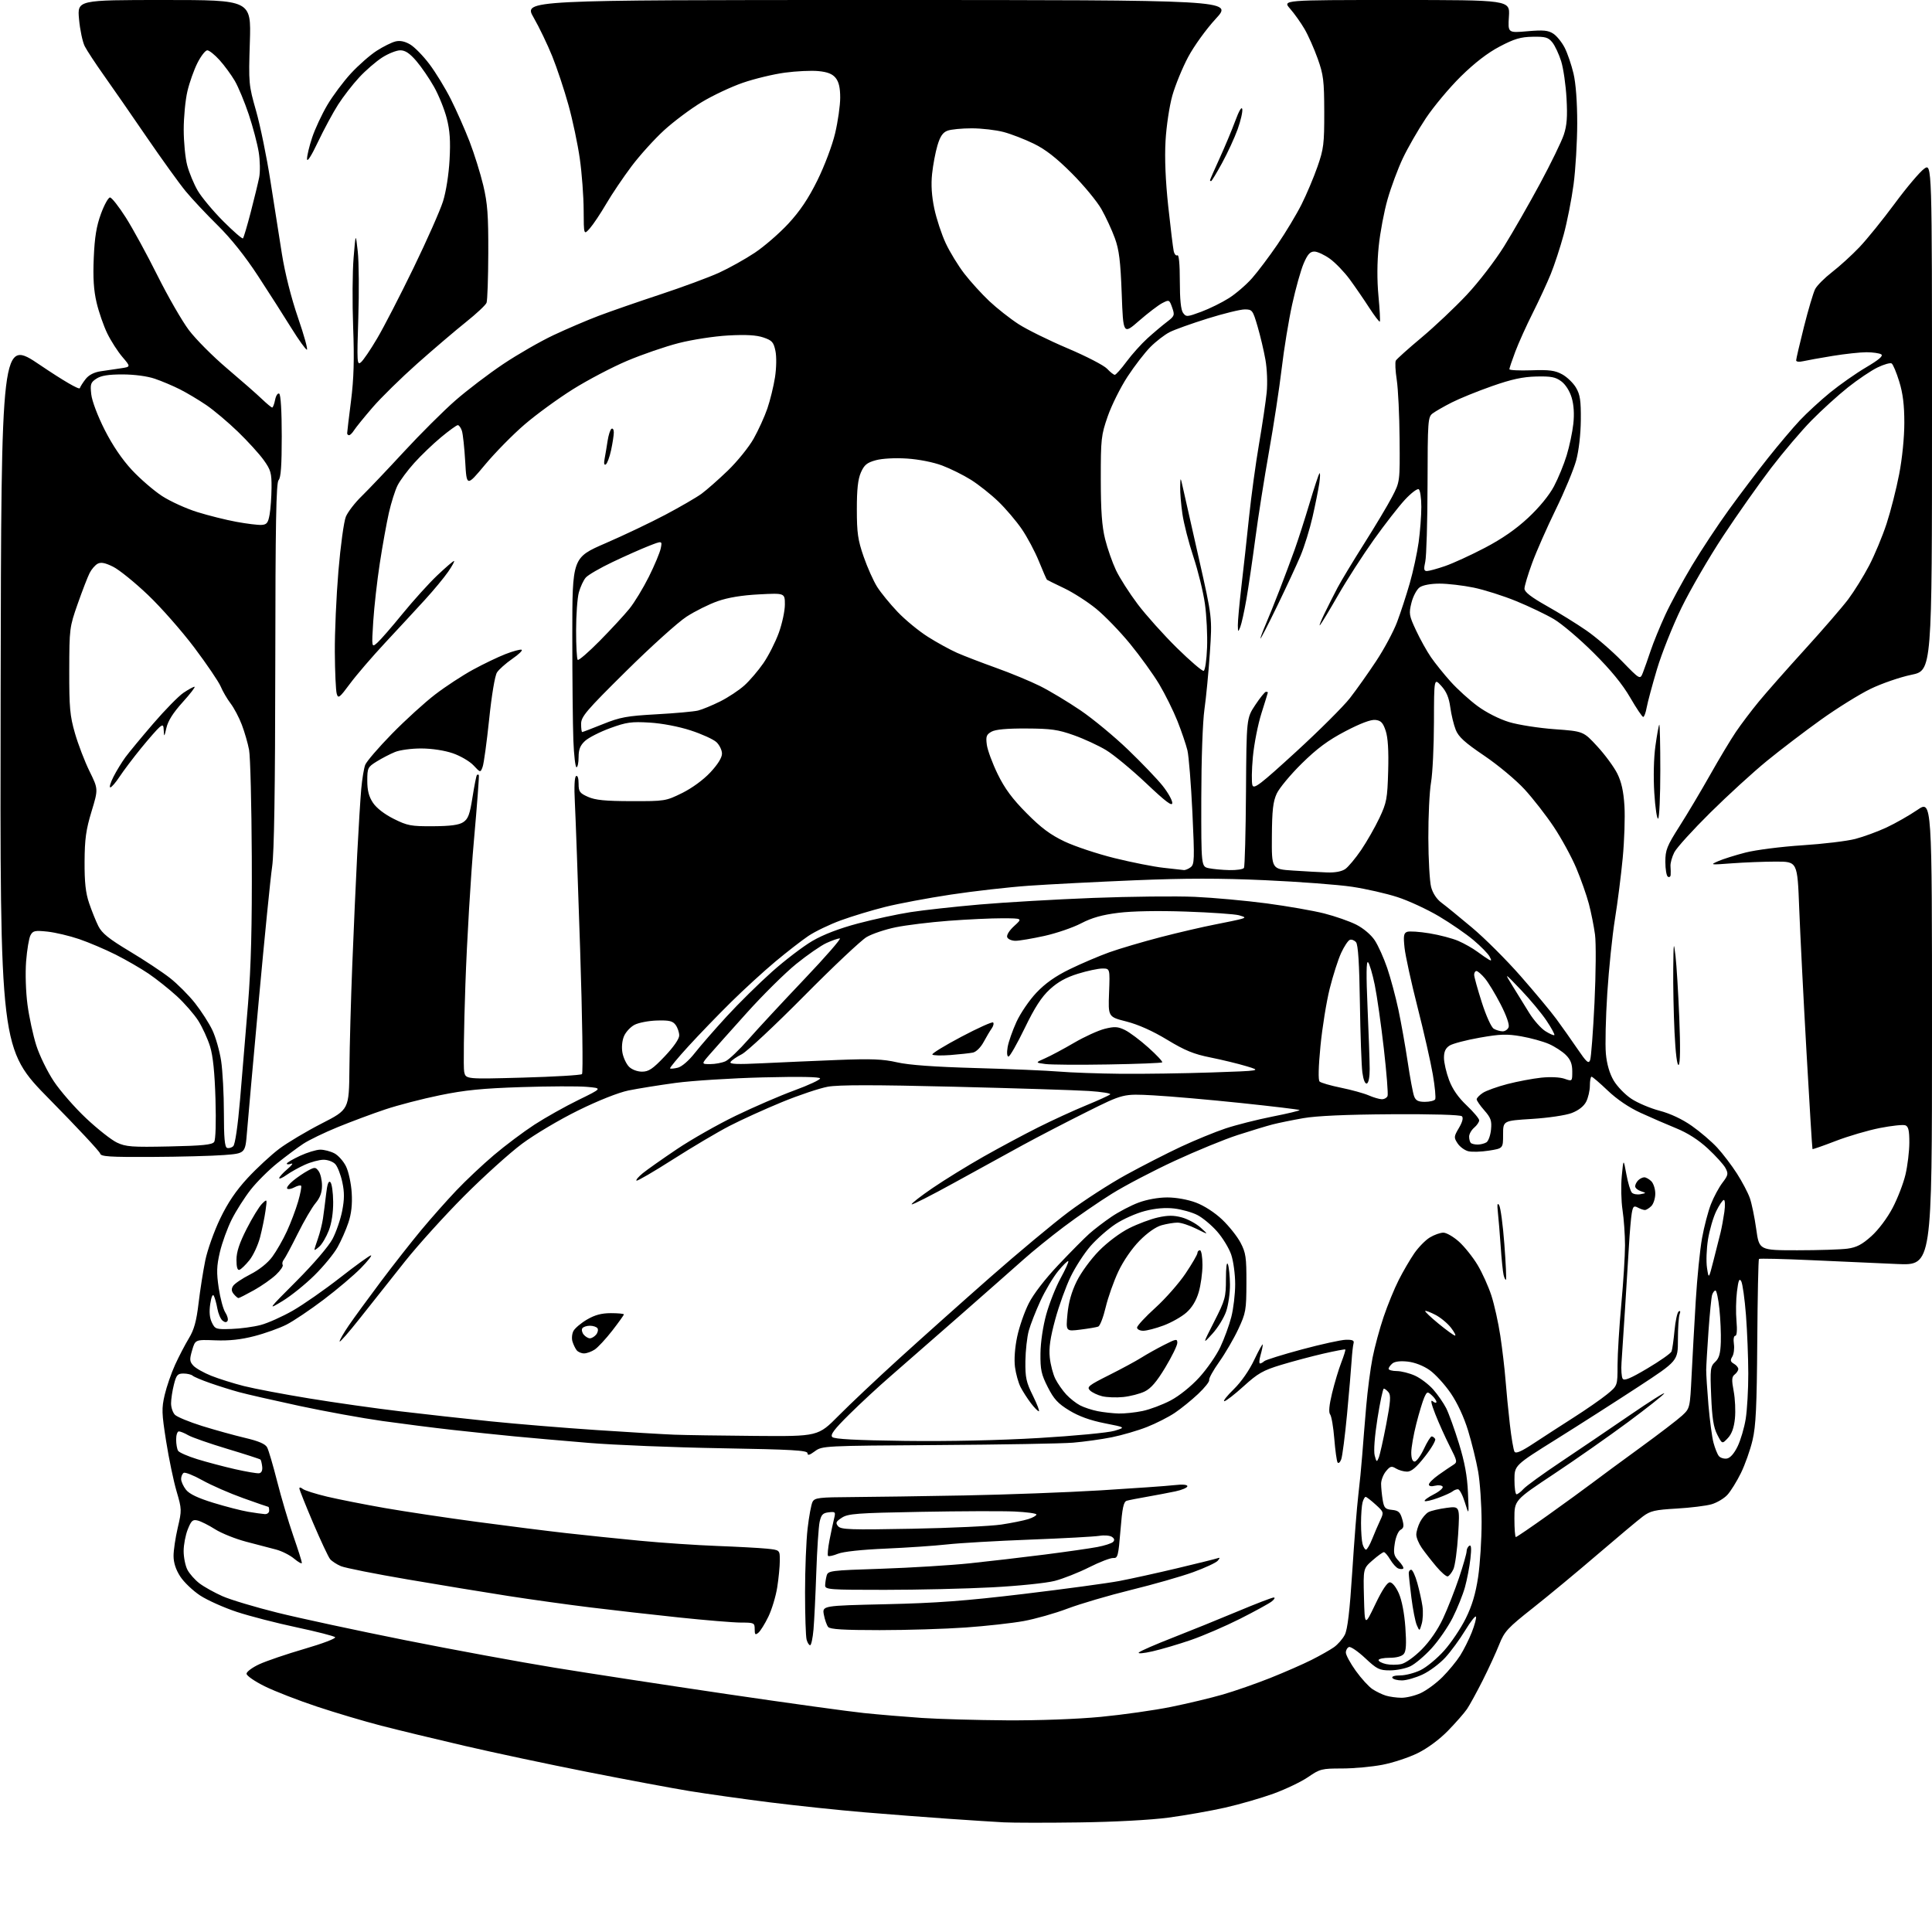 <?xml version="1.0" encoding="UTF-8" standalone="no"?>
<svg 
  version="1.1" 
  xmlns="http://www.w3.org/2000/svg" 
  xmlns:xlink="http://www.w3.org/1999/xlink" 
  xmlns:svg="http://www.w3.org/2000/svg"
  xmlns:rdf="http://www.w3.org/1999/02/22-rdf-syntax-ns#"
  xmlns:cc="http://creativecommons.org/ns#"
  xmlns:dc="http://purl.org/dc/elements/1.1/"
  viewBox="0 0 768 768"
  width="768"
  height="768"
>
<style>svg {background-color: white; }</style>"
<path stroke="none" fill="black" fill-rule="evenodd" d="M429.00,724.44C416.07,724.62 402.57,724.60 399.00,724.41C395.43,724.22 385.52,723.58 377.00,722.99C368.48,722.40 353.40,721.24 343.50,720.41C333.60,719.59 316.73,717.80 306.00,716.46C295.27,715.11 280.88,713.08 274.00,711.96C267.12,710.83 248.90,707.42 233.50,704.38C218.10,701.34 196.05,696.65 184.50,693.96C172.95,691.28 158.10,687.68 151.50,685.98C144.90,684.28 133.43,680.87 126.00,678.40C118.58,675.94 109.24,672.31 105.25,670.34C101.26,668.37 98.00,666.12 98.00,665.33C98.00,664.55 100.28,662.85 103.07,661.56C105.85,660.27 113.96,657.51 121.09,655.43C128.22,653.36 133.68,651.28 133.21,650.81C132.75,650.35 125.88,648.59 117.94,646.90C110.00,645.22 99.29,642.45 94.14,640.76C89.00,639.06 82.43,636.12 79.54,634.22C76.66,632.32 73.10,628.93 71.65,626.68C69.90,623.99 69.00,621.22 68.99,618.55C68.98,616.32 69.73,611.27 70.65,607.32C72.29,600.33 72.28,599.94 70.19,592.82C69.00,588.79 67.14,579.87 66.05,572.98C64.27,561.71 64.21,559.87 65.47,554.48C66.24,551.19 68.10,545.80 69.61,542.50C71.12,539.20 73.58,534.48 75.08,532.00C77.16,528.58 78.08,525.23 78.94,518.00C79.56,512.77 80.77,505.12 81.61,501.00C82.46,496.88 85.11,489.43 87.50,484.46C90.56,478.08 93.80,473.30 98.47,468.25C102.12,464.32 107.76,459.10 111.00,456.66C114.25,454.22 121.82,449.71 127.83,446.63C138.74,441.05 138.74,441.05 138.90,424.77C138.98,415.82 139.49,397.25 140.04,383.50C140.58,369.75 141.46,349.95 142.00,339.50C142.54,329.05 143.26,317.35 143.61,313.50C143.96,309.65 144.66,305.40 145.17,304.06C145.68,302.72 150.46,297.16 155.80,291.70C161.13,286.25 168.88,279.20 173.00,276.05C177.12,272.89 183.88,268.47 188.00,266.22C192.12,263.97 197.92,261.19 200.88,260.03C203.85,258.87 206.75,258.08 207.33,258.28C207.92,258.47 206.27,260.09 203.68,261.87C201.09,263.66 198.34,266.10 197.56,267.31C196.73,268.60 195.44,276.31 194.44,286.00C193.49,295.07 192.33,303.55 191.85,304.84C190.98,307.19 190.98,307.19 188.24,304.26C186.73,302.64 183.03,300.48 180.00,299.44C176.71,298.31 171.68,297.54 167.50,297.53C163.64,297.51 158.93,298.14 157.00,298.94C155.07,299.73 151.81,301.42 149.75,302.70C146.18,304.92 146.00,305.27 146.00,310.36C146.00,314.23 146.62,316.64 148.25,319.10C149.64,321.20 152.80,323.65 156.50,325.50C161.96,328.23 163.37,328.49 172.13,328.44C179.09,328.40 182.42,327.95 184.14,326.83C186.10,325.54 186.75,323.80 187.83,316.89C188.56,312.28 189.34,308.32 189.58,308.09C189.81,307.86 190.15,307.85 190.34,308.08C190.53,308.31 189.65,319.98 188.40,334.00C187.14,348.02 185.61,373.83 185.00,391.35C184.39,408.87 184.17,424.50 184.52,426.09C185.16,428.99 185.16,428.99 207.83,428.37C220.30,428.02 230.88,427.40 231.35,426.97C231.82,426.54 231.49,404.29 230.61,377.35C229.74,350.48 228.79,324.14 228.51,318.81C228.19,312.85 228.38,308.88 229.00,308.50C229.60,308.13 230.00,309.34 230.00,311.49C230.00,314.70 230.42,315.29 233.75,316.77C236.64,318.06 240.61,318.45 251.01,318.47C264.25,318.50 264.66,318.44 271.12,315.26C275.07,313.31 279.57,310.03 282.36,307.05C285.32,303.88 287.00,301.18 287.00,299.58C287.00,298.20 286.00,296.15 284.79,295.01C283.57,293.88 278.95,291.78 274.54,290.35C269.74,288.79 263.17,287.54 258.23,287.24C250.99,286.81 249.03,287.08 242.54,289.45C238.46,290.94 233.97,293.23 232.56,294.53C230.63,296.32 230.00,297.89 230.00,300.95C230.00,303.18 229.62,305.00 229.17,305.00C228.71,305.00 228.14,300.16 227.92,294.25C227.69,288.34 227.50,269.59 227.50,252.58C227.50,221.67 227.50,221.67 240.71,215.94C247.97,212.80 258.70,207.69 264.55,204.59C270.40,201.49 276.83,197.76 278.84,196.30C280.85,194.83 285.57,190.68 289.32,187.07C293.06,183.46 297.68,177.75 299.57,174.40C301.46,171.04 303.92,165.65 305.03,162.41C306.14,159.17 307.51,153.59 308.07,150.01C308.65,146.25 308.72,141.81 308.25,139.50C307.52,136.00 306.92,135.33 303.46,134.15C300.67,133.20 296.55,132.97 289.50,133.35C283.94,133.66 275.20,135.00 269.80,136.38C264.46,137.74 255.24,140.92 249.30,143.43C243.36,145.94 233.65,151.04 227.71,154.76C221.78,158.48 213.15,164.77 208.54,168.74C203.92,172.70 196.85,179.89 192.82,184.72C185.50,193.49 185.50,193.49 184.93,183.50C184.61,178.00 184.02,172.49 183.61,171.25C183.20,170.01 182.47,169.00 181.98,169.00C181.50,169.00 178.49,171.18 175.29,173.84C172.09,176.50 167.31,181.09 164.66,184.04C162.01,186.98 159.03,190.99 158.04,192.95C157.06,194.90 155.50,199.82 154.58,203.88C153.67,207.93 152.04,216.93 150.98,223.88C149.91,230.82 148.74,241.22 148.37,247.00C147.71,257.50 147.71,257.50 149.99,255.50C151.24,254.40 155.75,249.22 160.00,244.00C164.26,238.78 170.46,231.91 173.79,228.75C177.13,225.59 180.13,223.00 180.47,223.00C180.82,223.00 179.78,224.91 178.17,227.25C176.56,229.59 172.37,234.64 168.87,238.47C165.37,242.30 158.29,249.95 153.14,255.47C147.99,260.99 141.69,268.32 139.14,271.76C134.93,277.44 134.44,277.81 133.85,275.76C133.49,274.52 133.15,267.11 133.10,259.31C133.04,251.51 133.69,236.95 134.53,226.95C135.37,216.96 136.70,207.25 137.49,205.38C138.27,203.51 141.09,199.84 143.77,197.24C146.44,194.63 154.00,186.68 160.56,179.57C167.13,172.46 176.32,163.30 180.99,159.22C185.65,155.14 194.20,148.63 199.99,144.75C205.77,140.88 214.78,135.70 220.00,133.24C225.22,130.78 233.32,127.32 238.00,125.54C242.68,123.77 253.70,119.94 262.50,117.04C271.30,114.13 281.79,110.25 285.81,108.42C289.83,106.58 296.21,103.02 300.00,100.50C303.79,97.98 309.81,92.76 313.39,88.90C318.02,83.89 321.34,78.95 324.93,71.69C327.76,65.95 330.84,57.79 331.97,53.00C333.08,48.33 333.99,41.96 333.99,38.86C334.00,34.90 333.46,32.56 332.19,30.98C330.88,29.37 328.96,28.61 325.31,28.26C322.53,27.99 316.54,28.27 312.00,28.88C307.45,29.49 299.94,31.30 295.30,32.90C290.66,34.50 283.28,37.97 278.91,40.62C274.53,43.26 267.84,48.27 264.02,51.75C260.21,55.23 254.38,61.67 251.08,66.05C247.78,70.44 243.24,77.16 241.00,81.00C238.76,84.83 235.83,89.22 234.50,90.74C232.06,93.50 232.06,93.50 232.01,83.50C231.99,78.00 231.30,68.81 230.48,63.07C229.67,57.34 227.64,47.74 225.97,41.74C224.31,35.74 221.41,27.03 219.53,22.37C217.65,17.72 214.32,10.78 212.11,6.95C208.10,0.00 208.10,0.00 349.13,0.00C490.17,0.00 490.17,0.00 483.30,7.45C479.46,11.61 474.61,18.34 472.29,22.70C470.01,26.99 467.19,33.88 466.02,38.00C464.85,42.17 463.65,50.16 463.32,56.00C462.93,62.90 463.30,71.82 464.39,82.00C465.31,90.53 466.29,98.53 466.56,99.79C466.83,101.05 467.50,101.81 468.03,101.48C468.63,101.11 469.00,104.98 469.00,111.75C469.00,119.02 469.42,123.20 470.29,124.38C471.50,126.04 471.88,126.02 477.54,123.92C480.82,122.70 485.76,120.26 488.53,118.50C491.30,116.74 495.43,113.18 497.72,110.58C500.01,107.98 504.55,101.95 507.81,97.18C511.08,92.40 515.37,85.25 517.37,81.28C519.36,77.31 522.22,70.56 523.71,66.28C526.18,59.22 526.43,57.20 526.41,44.50C526.38,32.02 526.10,29.72 523.79,23.27C522.37,19.29 520.01,13.98 518.54,11.48C517.07,8.97 514.50,5.36 512.83,3.46C509.79,0.00 509.79,0.00 555.01,0.00C600.23,0.00 600.23,0.00 599.82,6.55C599.40,13.10 599.40,13.10 607.18,12.42C613.52,11.87 615.42,12.05 617.47,13.39C618.85,14.29 620.88,16.81 621.99,18.98C623.10,21.16 624.67,25.76 625.49,29.22C626.42,33.15 626.97,40.56 626.97,49.00C626.96,56.42 626.31,67.36 625.52,73.30C624.73,79.24 622.96,88.24 621.58,93.30C620.20,98.36 617.89,105.40 616.45,108.94C615.01,112.48 611.78,119.46 609.28,124.44C606.77,129.42 603.66,136.32 602.36,139.77C601.06,143.22 600.00,146.37 600.00,146.77C600.00,147.17 603.94,147.36 608.75,147.20C615.88,146.95 618.15,147.25 621.00,148.81C622.92,149.86 625.40,152.25 626.49,154.11C628.12,156.89 628.47,159.21 628.40,167.00C628.35,172.66 627.61,179.13 626.56,183.00C625.59,186.57 621.95,195.35 618.45,202.50C614.96,209.65 610.73,219.24 609.05,223.82C607.37,228.39 606.00,232.98 606.00,234.00C606.00,235.31 608.65,237.37 614.82,240.85C619.68,243.58 626.77,247.97 630.57,250.60C634.38,253.22 640.75,258.71 644.73,262.80C651.96,270.23 651.96,270.23 653.09,267.36C653.70,265.79 655.09,261.86 656.17,258.63C657.24,255.41 659.87,249.00 661.99,244.39C664.12,239.78 668.91,230.95 672.62,224.76C676.34,218.57 682.96,208.55 687.35,202.50C691.73,196.45 698.71,187.22 702.86,182.00C707.01,176.78 712.67,170.08 715.45,167.12C718.23,164.17 723.65,159.18 727.50,156.04C731.35,152.91 737.79,148.39 741.81,146.02C746.94,142.99 748.73,141.45 747.81,140.86C747.09,140.41 744.48,140.03 742.00,140.02C739.52,140.02 733.45,140.67 728.50,141.48C723.55,142.29 718.26,143.24 716.75,143.59C715.16,143.96 714.00,143.81 714.00,143.24C714.00,142.69 715.40,136.67 717.11,129.87C718.82,123.07 720.82,116.34 721.55,114.92C722.28,113.50 725.32,110.46 728.30,108.15C731.28,105.85 736.18,101.39 739.18,98.23C742.18,95.08 748.48,87.28 753.20,80.90C757.91,74.52 763.17,68.31 764.88,67.08C768.00,64.86 768.00,64.86 768.00,165.70C768.00,266.54 768.00,266.54 759.81,268.24C755.31,269.17 748.00,271.69 743.56,273.84C739.13,275.99 730.24,281.52 723.81,286.13C717.38,290.73 707.72,298.10 702.34,302.50C696.96,306.90 686.86,316.12 679.91,323.00C672.95,329.88 666.49,336.99 665.56,338.82C664.64,340.65 663.95,343.12 664.05,344.32C664.14,345.52 664.17,347.09 664.11,347.81C664.05,348.53 663.55,348.84 663.00,348.50C662.45,348.16 662.00,345.50 662.00,342.59C662.00,337.88 662.61,336.34 667.66,328.40C670.78,323.51 676.24,314.32 679.81,308.00C683.37,301.68 687.97,294.01 690.03,290.97C692.09,287.92 696.19,282.50 699.14,278.91C702.09,275.32 710.33,265.99 717.45,258.16C724.57,250.34 732.33,241.36 734.70,238.22C737.06,235.07 740.79,229.06 742.99,224.86C745.19,220.66 748.32,213.14 749.95,208.16C751.58,203.18 753.83,194.33 754.95,188.50C756.16,182.26 757.00,173.85 757.00,168.05C757.00,160.99 756.43,156.36 754.97,151.65C753.86,148.04 752.50,144.81 751.95,144.47C751.40,144.13 748.88,144.85 746.35,146.07C743.83,147.29 738.54,150.85 734.60,153.98C730.66,157.11 724.16,163.01 720.15,167.09C716.14,171.16 708.89,179.70 704.02,186.06C699.16,192.42 690.60,204.57 684.99,213.06C679.39,221.55 671.95,234.35 668.46,241.50C664.97,248.65 660.57,259.68 658.68,266.00C656.80,272.32 654.95,279.19 654.58,281.25C654.21,283.31 653.59,285.00 653.20,285.00C652.81,285.00 650.47,281.51 648.00,277.25C644.94,271.98 640.30,266.30 633.46,259.50C627.94,254.00 620.86,247.99 617.72,246.13C614.59,244.28 607.86,241.06 602.76,238.97C597.67,236.88 590.03,234.45 585.79,233.58C581.55,232.71 575.47,232.00 572.26,232.00C568.77,232.00 565.61,232.59 564.35,233.47C563.19,234.28 561.73,237.01 561.08,239.58C560.00,243.90 560.12,244.66 562.90,250.59C564.53,254.09 567.20,258.89 568.83,261.25C570.45,263.60 573.96,267.97 576.64,270.95C579.31,273.93 584.14,278.31 587.37,280.69C590.83,283.24 595.97,285.84 599.87,287.03C603.52,288.14 611.66,289.41 617.97,289.87C629.43,290.70 629.43,290.70 634.98,296.73C638.03,300.04 641.58,304.88 642.88,307.47C644.55,310.82 645.38,314.55 645.74,320.34C646.02,324.83 645.71,334.12 645.06,341.00C644.41,347.88 643.02,358.82 641.97,365.31C640.92,371.81 639.55,385.09 638.92,394.81C638.29,404.54 638.04,415.36 638.36,418.87C638.74,423.02 639.82,426.72 641.45,429.51C642.83,431.86 645.99,435.13 648.49,436.78C650.98,438.43 656.05,440.58 659.76,441.55C664.01,442.67 668.72,444.89 672.51,447.55C675.82,449.87 680.37,453.76 682.62,456.20C684.87,458.64 688.40,463.28 690.47,466.52C692.54,469.75 694.84,474.12 695.58,476.23C696.33,478.34 697.47,483.87 698.12,488.53C699.30,497.00 699.30,497.00 714.51,497.00C722.88,497.00 731.83,496.71 734.41,496.36C738.03,495.86 740.20,494.73 743.91,491.39C746.71,488.87 750.22,484.20 752.33,480.18C754.33,476.39 756.63,470.42 757.46,466.90C758.29,463.38 758.98,457.67 758.99,454.22C759.00,449.40 758.63,447.80 757.42,447.33C756.54,446.99 751.98,447.48 747.27,448.40C742.55,449.33 734.65,451.65 729.70,453.56C724.75,455.47 720.61,456.92 720.49,456.77C720.37,456.62 719.30,439.18 718.10,418.00C716.90,396.82 715.60,371.18 715.21,361.00C714.50,342.50 714.50,342.50 706.00,342.50C701.33,342.50 693.45,342.81 688.50,343.18C679.83,343.84 679.63,343.81 683.00,342.33C684.92,341.48 689.84,339.94 693.92,338.89C698.00,337.85 708.13,336.56 716.42,336.02C724.71,335.49 734.20,334.35 737.50,333.49C740.80,332.63 746.39,330.58 749.91,328.94C753.44,327.29 758.95,324.16 762.16,321.97C768.00,317.98 768.00,317.98 768.00,410.52C768.00,503.05 768.00,503.05 754.25,502.47C746.69,502.15 731.31,501.46 720.08,500.94C708.85,500.43 699.46,500.21 699.21,500.45C698.97,500.70 698.66,515.44 698.54,533.20C698.36,559.13 697.99,566.88 696.66,572.50C695.76,576.35 693.67,582.24 692.03,585.58C690.38,588.93 687.96,592.83 686.64,594.25C685.32,595.67 682.50,597.35 680.37,597.97C678.24,598.59 672.00,599.36 666.50,599.68C657.86,600.17 656.04,600.60 653.10,602.79C651.23,604.19 643.13,610.97 635.10,617.86C627.07,624.76 615.49,634.35 609.37,639.19C599.25,647.18 598.03,648.50 595.95,653.74C594.69,656.91 591.74,663.33 589.39,668.00C587.03,672.67 584.23,677.78 583.17,679.35C582.10,680.93 578.70,684.80 575.62,687.97C572.20,691.47 567.49,694.96 563.55,696.90C560.00,698.65 553.66,700.74 549.46,701.54C545.26,702.34 538.03,703.00 533.39,703.00C525.44,703.00 524.67,703.19 520.03,706.39C517.32,708.25 511.15,711.21 506.30,712.98C501.46,714.74 492.77,717.25 487.00,718.56C481.23,719.86 471.10,721.65 464.50,722.53C457.36,723.48 442.97,724.25 429.00,724.44zM400.09,683.86C412.96,683.94 428.10,683.38 437.58,682.48C446.32,681.64 458.88,679.86 465.49,678.52C472.09,677.18 481.39,674.96 486.14,673.58C490.89,672.20 499.35,669.25 504.95,667.02C510.54,664.79 517.91,661.57 521.31,659.86C524.71,658.15 528.74,655.87 530.27,654.79C531.79,653.72 533.73,651.50 534.58,649.85C535.68,647.72 536.54,640.42 537.55,624.68C538.33,612.48 539.40,598.90 539.93,594.50C540.46,590.10 541.17,582.90 541.50,578.50C541.83,574.10 542.54,565.33 543.09,559.00C543.63,552.67 544.77,544.00 545.61,539.73C546.45,535.46 548.43,528.14 550.01,523.48C551.59,518.81 554.29,512.21 556.02,508.81C557.74,505.41 560.52,500.66 562.18,498.24C563.84,495.83 566.62,492.98 568.35,491.93C570.08,490.87 572.51,490.01 573.75,490.00C574.98,490.00 577.79,491.63 579.99,493.61C582.19,495.60 585.51,499.76 587.37,502.86C589.23,505.96 591.69,511.43 592.85,515.00C594.01,518.58 595.61,525.77 596.40,531.00C597.19,536.23 598.12,544.10 598.46,548.50C598.80,552.90 599.58,560.85 600.19,566.18C600.79,571.50 601.63,576.40 602.04,577.07C602.58,577.94 604.76,577.00 609.65,573.77C613.42,571.29 620.55,566.67 625.50,563.51C630.45,560.36 636.41,556.22 638.75,554.32C643.00,550.87 643.00,550.87 643.00,542.68C643.01,538.18 643.68,527.30 644.49,518.50C645.31,509.70 645.97,499.12 645.97,495.00C645.96,490.88 645.52,484.57 644.98,481.00C644.44,477.43 644.31,471.35 644.68,467.50C645.35,460.50 645.35,460.50 646.51,466.79C647.15,470.24 648.14,473.54 648.72,474.12C649.30,474.70 650.83,474.96 652.13,474.71C654.50,474.25 654.50,474.25 652.25,473.51C651.01,473.10 650.00,472.23 650.00,471.58C650.00,470.93 650.54,469.86 651.20,469.20C651.86,468.54 652.95,468.00 653.63,468.00C654.30,468.00 655.56,468.71 656.43,469.57C657.29,470.44 658.00,472.65 658.00,474.50C658.00,476.35 657.29,478.56 656.43,479.43C655.56,480.29 654.41,481.00 653.86,481.00C653.32,481.00 652.05,480.56 651.04,480.02C649.48,479.19 649.13,479.52 648.65,482.27C648.34,484.05 647.82,490.00 647.51,495.50C647.19,501.00 646.48,512.48 645.93,521.00C645.38,529.52 644.77,538.80 644.58,541.62C644.38,544.43 644.58,547.32 645.02,548.03C645.62,549.01 648.05,548.01 654.88,543.96C659.86,541.01 664.18,537.98 664.47,537.21C664.76,536.45 665.29,532.71 665.65,528.88C666.00,525.06 666.75,521.65 667.32,521.30C667.95,520.91 668.08,521.34 667.67,522.42C667.30,523.38 667.00,527.94 667.00,532.56C667.00,540.96 667.00,540.96 651.25,551.27C642.59,556.94 627.97,566.29 618.77,572.04C602.03,582.50 602.03,582.50 602.02,588.25C602.01,591.41 602.38,594.00 602.85,594.00C603.31,594.00 604.55,593.05 605.60,591.89C606.64,590.73 613.35,585.87 620.50,581.09C627.65,576.31 639.99,567.95 647.93,562.51C655.86,557.07 661.99,553.21 661.54,553.93C661.10,554.65 654.59,559.80 647.08,565.37C639.56,570.94 626.35,580.19 617.71,585.93C602.00,596.36 602.00,596.36 602.00,603.68C602.00,607.71 602.26,611.00 602.58,611.00C602.90,611.00 608.64,607.09 615.33,602.31C622.02,597.54 629.98,591.75 633.00,589.46C636.02,587.16 644.58,580.87 652.00,575.47C659.42,570.07 666.91,564.34 668.64,562.74C671.78,559.82 671.79,559.78 672.44,546.66C672.80,539.42 673.54,526.08 674.09,517.00C674.64,507.93 675.76,496.75 676.59,492.16C677.42,487.58 679.01,481.51 680.13,478.66C681.24,475.82 683.30,472.00 684.70,470.16C686.99,467.15 687.11,466.57 685.90,464.31C685.16,462.93 682.01,459.45 678.90,456.57C675.20,453.14 670.86,450.36 666.37,448.53C662.59,446.99 656.22,444.23 652.21,442.39C647.57,440.27 642.80,437.04 639.11,433.53C635.93,430.49 633.02,428.00 632.66,428.00C632.30,428.00 632.00,429.60 632.00,431.55C632.00,433.50 631.33,436.39 630.52,437.96C629.58,439.78 627.49,441.41 624.77,442.45C622.37,443.36 615.46,444.38 609.00,444.79C597.50,445.50 597.50,445.50 597.50,451.00C597.50,456.50 597.50,456.50 591.88,457.39C588.79,457.88 585.09,457.99 583.65,457.63C582.20,457.26 580.30,455.86 579.41,454.50C577.89,452.18 577.92,451.80 579.95,448.37C581.34,446.01 581.76,444.36 581.14,443.74C580.55,443.15 569.44,442.83 553.07,442.93C535.11,443.04 523.30,443.57 518.07,444.49C513.73,445.25 508.22,446.38 505.84,446.99C503.45,447.61 497.23,449.50 492.00,451.19C486.77,452.88 475.52,457.50 467.00,461.44C458.48,465.38 447.24,471.26 442.04,474.50C436.84,477.73 428.25,483.64 422.96,487.63C417.67,491.61 410.41,497.49 406.84,500.69C403.26,503.88 391.82,513.97 381.41,523.10C371.01,532.23 358.68,543.01 354.00,547.06C349.32,551.10 341.94,557.94 337.59,562.25C331.54,568.23 329.96,570.36 330.85,571.25C331.67,572.07 340.33,572.53 359.76,572.78C376.98,573.00 397.17,572.57 413.00,571.63C427.02,570.80 440.52,569.52 443.00,568.77C447.50,567.41 447.50,567.41 439.09,565.76C433.41,564.64 428.87,563.00 425.09,560.70C420.56,557.95 418.93,556.18 416.51,551.41C413.93,546.34 413.53,544.47 413.60,538.01C413.65,533.60 414.60,527.20 415.90,522.50C417.12,518.10 419.68,511.63 421.60,508.13C423.52,504.63 424.90,501.56 424.66,501.33C424.42,501.09 422.60,502.87 420.62,505.29C418.64,507.71 415.48,513.02 413.60,517.10C411.73,521.17 409.63,526.52 408.95,529.00C408.27,531.48 407.67,536.90 407.61,541.05C407.53,547.59 407.93,549.44 410.59,554.80C412.28,558.21 413.34,561.00 412.95,561.00C412.56,561.00 411.13,559.54 409.77,557.75C408.41,555.96 406.58,553.11 405.70,551.41C404.83,549.70 403.82,546.10 403.47,543.41C403.09,540.41 403.42,535.73 404.34,531.38C405.16,527.47 407.23,521.50 408.94,518.13C410.82,514.39 415.45,508.39 420.77,502.77C425.57,497.70 431.07,492.15 433.00,490.43C434.93,488.71 438.87,485.69 441.77,483.72C444.66,481.75 449.52,479.20 452.55,478.07C455.85,476.83 460.46,476.00 464.00,476.00C467.52,476.00 472.14,476.83 475.40,478.05C478.68,479.28 482.86,481.98 485.83,484.80C488.55,487.38 491.84,491.52 493.14,494.00C495.23,497.99 495.50,499.81 495.47,510.00C495.44,520.81 495.25,521.91 492.24,528.35C490.48,532.11 487.07,537.96 484.67,541.35C482.27,544.73 480.47,547.98 480.67,548.56C480.88,549.15 478.90,551.65 476.27,554.12C473.65,556.59 469.48,559.97 467.00,561.63C464.52,563.30 459.55,565.83 455.94,567.25C452.33,568.68 446.03,570.51 441.94,571.34C437.85,572.16 430.90,573.12 426.50,573.49C422.10,573.85 397.88,574.27 372.68,574.43C327.48,574.72 326.83,574.75 323.93,576.89C321.82,578.46 321.00,578.67 321.00,577.68C321.00,576.54 314.93,576.19 286.75,575.70C267.91,575.38 244.18,574.42 234.00,573.57C223.82,572.73 210.55,571.56 204.50,570.98C198.45,570.40 187.43,569.24 180.00,568.42C172.57,567.59 159.97,565.99 152.00,564.87C144.03,563.75 129.18,561.05 119.00,558.87C108.83,556.68 98.03,554.22 95.00,553.39C91.97,552.56 86.80,550.94 83.50,549.78C80.20,548.63 77.07,547.31 76.55,546.84C76.03,546.38 74.39,546.00 72.92,546.00C70.58,546.00 70.09,546.57 69.12,550.44C68.50,552.89 68.00,556.23 68.00,557.87C68.00,559.51 68.70,561.56 69.55,562.41C70.41,563.26 75.24,565.26 80.30,566.84C85.36,568.42 93.02,570.54 97.32,571.56C102.81,572.85 105.46,573.98 106.19,575.36C106.77,576.43 108.56,582.53 110.18,588.91C111.80,595.28 114.67,604.97 116.56,610.43C118.45,615.88 120.00,620.76 120.00,621.26C120.00,621.77 118.63,621.02 116.95,619.62C115.28,618.21 112.02,616.56 109.70,615.96C107.39,615.37 102.03,613.96 97.79,612.84C93.55,611.72 88.03,609.50 85.53,607.92C83.03,606.33 79.93,604.77 78.63,604.44C76.60,603.93 76.05,604.42 74.64,607.95C73.74,610.20 73.00,614.08 73.00,616.57C73.00,619.06 73.67,622.40 74.50,624.00C75.32,625.59 77.48,628.03 79.30,629.42C81.12,630.80 85.23,633.09 88.43,634.51C91.64,635.93 101.52,638.89 110.38,641.09C119.25,643.29 142.03,648.19 161.00,651.98C179.97,655.77 206.75,660.70 220.50,662.94C234.25,665.18 265.07,669.90 289.00,673.43C312.93,676.96 337.45,680.35 343.50,680.97C349.55,681.59 359.90,682.46 366.50,682.91C373.10,683.35 388.22,683.78 400.09,683.86zM557.00,674.89C558.92,674.93 562.39,674.10 564.71,673.05C567.02,671.99 570.93,669.13 573.38,666.67C575.83,664.22 579.01,660.36 580.44,658.10C581.87,655.83 583.95,651.68 585.06,648.86C586.17,646.04 586.92,643.26 586.73,642.68C586.53,642.10 584.62,644.52 582.47,648.06C580.32,651.60 576.75,656.48 574.53,658.90C572.31,661.32 568.25,664.36 565.50,665.64C562.75,666.93 559.06,667.98 557.31,667.99C555.55,668.00 553.84,667.55 553.50,667.00C553.13,666.40 554.38,666.00 556.63,666.00C558.68,666.00 562.31,665.06 564.68,663.91C567.06,662.76 571.28,659.27 574.06,656.16C576.84,653.05 580.70,647.30 582.64,643.39C585.16,638.31 586.57,633.59 587.58,626.89C588.35,621.73 588.97,611.88 588.96,605.00C588.94,598.12 588.32,589.09 587.58,584.92C586.84,580.76 585.04,573.46 583.59,568.70C581.94,563.30 579.34,557.71 576.66,553.78C574.29,550.33 570.53,546.21 568.29,544.64C565.82,542.90 562.42,541.58 559.62,541.26C556.69,540.93 554.47,541.20 553.51,541.99C552.68,542.68 552.00,543.64 552.00,544.12C552.00,544.61 553.46,545.01 555.25,545.02C557.04,545.03 560.30,545.86 562.51,546.86C564.71,547.87 567.97,550.34 569.75,552.37C571.53,554.40 573.84,557.73 574.88,559.78C575.92,561.83 578.20,568.15 579.96,573.84C582.25,581.28 583.25,586.75 583.54,593.34C583.94,602.50 583.94,602.50 582.32,597.25C581.44,594.36 580.19,592.00 579.56,592.00C578.92,592.00 577.97,592.38 577.45,592.83C576.93,593.29 574.34,594.47 571.69,595.44C569.04,596.41 566.64,596.97 566.34,596.68C566.05,596.38 567.67,595.19 569.94,594.03C572.21,592.87 573.80,591.49 573.47,590.96C573.15,590.43 571.78,590.27 570.44,590.60C568.96,590.98 568.00,590.78 568.00,590.11C568.00,589.51 569.75,587.77 571.89,586.26C574.03,584.74 576.62,582.98 577.64,582.35C579.41,581.26 579.35,580.91 576.27,574.85C574.50,571.36 571.93,565.65 570.56,562.16C568.88,557.86 568.55,556.21 569.54,557.03C570.34,557.70 571.00,557.81 571.00,557.28C571.00,556.75 570.17,555.56 569.16,554.65C567.44,553.08 567.26,553.13 566.18,555.49C565.56,556.87 564.13,561.56 563.02,565.92C561.91,570.27 561.00,575.45 561.00,577.42C561.00,579.73 561.47,581.00 562.33,581.00C563.06,581.00 564.71,578.75 566.00,576.00C567.29,573.25 568.69,571.00 569.11,571.00C569.54,571.00 570.16,571.45 570.50,572.01C570.84,572.56 569.01,575.71 566.41,579.01C563.03,583.32 561.04,585.00 559.34,585.00C558.04,585.00 556.05,584.44 554.92,583.75C553.15,582.67 552.61,582.82 550.93,584.86C549.87,586.16 549.00,588.41 549.01,589.86C549.02,591.31 549.30,594.16 549.63,596.20C550.17,599.44 550.63,599.93 553.34,600.20C555.89,600.45 556.60,601.09 557.40,603.86C558.17,606.59 558.05,607.39 556.74,608.13C555.82,608.64 554.82,611.00 554.44,613.57C553.85,617.47 554.08,618.46 556.05,620.55C557.31,621.89 558.10,623.23 557.81,623.52C557.52,623.81 556.64,623.80 555.84,623.49C555.04,623.19 553.61,621.60 552.64,619.97C551.68,618.34 550.54,617.00 550.11,617.00C549.68,617.00 547.66,618.46 545.61,620.25C541.90,623.50 541.90,623.50 542.20,635.00C542.50,646.50 542.50,646.50 546.69,637.75C549.40,632.07 551.44,629.00 552.49,629.00C553.45,629.00 554.91,630.81 556.06,633.40C557.25,636.09 558.26,641.33 558.65,646.87C559.12,653.53 558.96,656.35 558.03,657.47C557.24,658.42 555.09,659.00 552.38,659.00C549.97,659.00 548.00,659.41 548.00,659.92C548.00,660.43 549.35,661.14 551.00,661.50C552.65,661.86 555.36,661.86 557.03,661.49C558.76,661.11 562.26,658.61 565.18,655.66C568.37,652.45 571.57,647.79 573.64,643.34C575.48,639.40 578.33,632.13 579.99,627.19C581.65,622.25 583.00,617.51 583.00,616.66C583.00,615.81 583.49,614.82 584.09,614.45C584.85,613.98 584.97,615.53 584.51,619.64C584.15,622.86 583.17,627.95 582.34,630.94C581.51,633.93 579.32,639.38 577.48,643.04C575.63,646.70 571.85,652.19 569.07,655.23C566.29,658.28 562.48,661.49 560.61,662.38C558.73,663.27 555.10,664.00 552.54,664.00C548.34,664.00 547.36,663.52 542.69,659.14C539.84,656.47 536.94,654.48 536.25,654.72C535.56,654.97 535.00,655.96 535.00,656.92C535.00,657.89 536.78,661.16 538.95,664.19C541.12,667.22 544.12,670.50 545.61,671.48C547.11,672.46 549.49,673.61 550.91,674.04C552.34,674.48 555.08,674.86 557.00,674.89zM458.10,656.44C454.50,657.26 452.15,657.45 452.73,656.87C453.29,656.31 459.31,653.68 466.12,651.03C472.93,648.37 484.51,643.68 491.86,640.60C499.20,637.52 505.73,635.01 506.36,635.03C506.98,635.05 506.60,635.76 505.50,636.62C504.40,637.47 498.74,640.57 492.92,643.51C487.10,646.44 478.32,650.23 473.42,651.92C468.51,653.61 461.62,655.64 458.10,656.44zM322.04,654.00C321.59,654.00 320.96,652.99 320.63,651.75C320.30,650.51 320.02,642.08 320.02,633.00C320.02,623.92 320.47,612.51 321.03,607.64C321.59,602.77 322.48,597.97 323.01,596.99C323.86,595.39 325.61,595.18 338.73,595.11C346.86,595.06 367.00,594.76 383.50,594.46C400.00,594.15 424.30,593.24 437.50,592.44C450.70,591.63 463.86,590.71 466.75,590.37C470.08,589.99 472.00,590.15 472.00,590.80C472.00,591.37 469.86,592.29 467.25,592.84C464.64,593.39 459.57,594.35 456.00,594.98C452.43,595.60 448.78,596.31 447.91,596.57C446.64,596.94 446.12,599.37 445.41,608.27C444.58,618.48 444.32,619.48 442.57,619.33C441.50,619.24 437.19,620.89 432.98,623.01C428.76,625.13 422.59,627.57 419.27,628.43C415.90,629.30 404.85,630.44 394.36,630.99C383.99,631.54 364.81,631.99 351.75,631.99C329.79,632.00 328.00,631.87 328.01,630.25C328.02,629.29 328.28,627.55 328.59,626.40C329.13,624.37 329.95,624.27 350.33,623.60C361.97,623.21 377.80,622.24 385.50,621.44C393.20,620.63 406.58,619.07 415.24,617.97C423.90,616.86 433.33,615.51 436.21,614.96C439.08,614.42 441.89,613.51 442.46,612.94C443.16,612.24 443.01,611.60 441.99,610.92C441.17,610.38 438.93,610.19 437.00,610.52C435.07,610.84 422.70,611.52 409.50,612.02C396.30,612.52 381.45,613.38 376.50,613.93C371.55,614.48 360.52,615.23 352.00,615.60C342.61,616.00 335.16,616.80 333.10,617.64C331.22,618.40 329.45,618.79 329.16,618.49C328.87,618.20 329.13,615.38 329.74,612.23C330.35,609.08 331.17,605.23 331.56,603.67C332.22,601.02 332.09,600.86 329.42,601.17C327.07,601.44 326.44,602.12 325.81,605.00C325.40,606.92 324.80,615.92 324.49,625.00C324.18,634.08 323.68,644.31 323.38,647.75C323.08,651.19 322.48,654.00 322.04,654.00zM301.48,649.02C300.24,650.05 300.00,649.82 300.00,647.62C300.00,645.12 299.76,645.00 294.59,645.00C291.62,645.00 280.48,644.08 269.84,642.96C259.20,641.84 243.30,640.04 234.50,638.95C225.70,637.87 211.07,635.83 202.00,634.42C192.93,633.01 174.94,630.05 162.04,627.85C149.14,625.65 137.21,623.28 135.54,622.58C133.87,621.88 131.93,620.62 131.22,619.77C130.52,618.93 127.49,612.46 124.47,605.39C121.46,598.33 119.00,592.15 119.00,591.66C119.00,591.16 119.60,591.25 120.32,591.85C121.05,592.46 125.44,593.85 130.07,594.95C134.71,596.04 145.02,598.08 152.98,599.47C160.95,600.86 177.38,603.33 189.48,604.95C201.59,606.58 217.57,608.59 225.00,609.43C232.43,610.27 245.70,611.64 254.50,612.48C263.30,613.32 277.02,614.24 285.00,614.54C292.98,614.84 301.86,615.32 304.75,615.61C310.00,616.14 310.00,616.14 309.99,620.32C309.99,622.62 309.52,627.42 308.96,631.00C308.39,634.58 306.81,639.82 305.44,642.65C304.07,645.48 302.29,648.34 301.48,649.02zM349.69,648.00C335.35,648.00 329.97,647.67 329.21,646.75C328.64,646.06 327.88,643.87 327.50,641.89C326.83,638.28 326.83,638.28 352.16,637.70C372.22,637.25 383.64,636.40 407.00,633.61C423.23,631.66 440.32,629.35 445.00,628.46C449.68,627.57 460.02,625.29 468.00,623.39C475.98,621.49 483.13,619.72 483.89,619.45C485.00,619.05 485.04,619.25 484.08,620.41C483.42,621.20 479.01,623.25 474.30,624.96C469.58,626.67 458.47,629.85 449.61,632.02C440.75,634.20 429.41,637.54 424.40,639.43C419.40,641.33 411.52,643.56 406.90,644.40C402.28,645.24 391.89,646.39 383.81,646.96C375.73,647.53 360.38,648.00 349.69,648.00zM565.15,645.50C564.28,648.50 564.28,648.50 563.19,646.00C562.59,644.62 561.63,639.72 561.05,635.09C560.47,630.47 560.00,626.08 560.00,625.34C560.00,624.60 560.44,624.00 560.97,624.00C561.51,624.00 562.60,626.36 563.40,629.25C564.21,632.14 565.13,636.30 565.45,638.50C565.77,640.70 565.63,643.85 565.15,645.50zM575.50,626.64C574.95,626.80 572.90,625.03 570.95,622.71C569.00,620.40 566.41,617.08 565.20,615.35C563.99,613.61 563.00,611.23 563.00,610.05C563.00,608.87 563.68,606.59 564.51,604.98C565.34,603.37 566.84,601.62 567.84,601.09C568.84,600.55 572.05,599.80 574.99,599.41C580.32,598.70 580.32,598.70 579.63,610.02C579.25,616.25 578.39,622.47 577.72,623.85C577.05,625.23 576.05,626.48 575.50,626.64zM543.01,616.00C543.43,616.00 544.54,614.09 545.47,611.75C546.40,609.41 547.84,606.07 548.67,604.31C550.14,601.19 550.10,601.06 546.83,598.09C545.00,596.42 543.21,595.05 542.87,595.03C542.52,595.01 541.96,596.01 541.63,597.25C541.30,598.49 541.03,602.20 541.03,605.50C541.03,608.80 541.30,612.51 541.63,613.75C541.96,614.99 542.58,616.00 543.01,616.00zM362.47,607.70C377.89,607.41 393.88,606.66 398.00,606.04C402.12,605.42 406.96,604.44 408.75,603.87C410.54,603.31 412.00,602.48 412.00,602.04C412.00,601.60 408.06,601.07 403.25,600.85C398.44,600.63 381.65,600.69 365.95,600.98C340.60,601.44 337.10,601.70 334.64,603.32C332.29,604.85 332.06,605.37 333.15,606.68C334.28,608.04 337.94,608.17 362.47,607.70zM105.25,601.88C106.21,601.95 107.00,601.33 107.00,600.50C107.00,599.67 106.86,599.00 106.68,599.00C106.51,599.00 101.99,597.44 96.64,595.52C91.29,593.61 84.02,590.43 80.48,588.45C76.94,586.47 73.59,585.14 73.02,585.49C72.46,585.83 72.00,586.93 72.00,587.92C72.00,588.92 72.87,590.84 73.93,592.19C75.27,593.88 78.63,595.49 84.81,597.39C89.73,598.90 95.95,600.50 98.63,600.95C101.31,601.40 104.29,601.82 105.25,601.88zM103.00,585.64C103.95,585.50 104.40,584.54 104.23,583.02C104.08,581.70 103.77,580.44 103.54,580.20C103.31,579.97 97.36,578.05 90.31,575.93C83.26,573.81 76.31,571.38 74.85,570.54C73.39,569.69 71.70,569.00 71.10,569.00C70.49,569.00 70.01,570.46 70.02,572.25C70.02,574.04 70.38,576.05 70.80,576.72C71.23,577.39 74.66,578.89 78.42,580.05C82.19,581.21 88.92,582.99 93.38,584.01C97.85,585.02 102.17,585.76 103.00,585.64zM533.16,580.10C532.70,581.33 532.05,581.88 531.70,581.33C531.36,580.77 530.77,576.53 530.40,571.90C530.03,567.28 529.29,562.94 528.75,562.26C528.10,561.44 528.36,558.60 529.53,553.76C530.50,549.77 532.14,544.30 533.18,541.62C534.22,538.94 534.94,536.61 534.78,536.44C534.61,536.28 530.66,537.03 525.99,538.10C521.32,539.18 513.78,541.19 509.23,542.57C502.11,544.73 500.03,545.91 494.38,551.04C490.76,554.32 487.30,557.00 486.68,557.00C486.07,557.00 487.75,554.86 490.43,552.25C493.39,549.36 496.60,544.76 498.61,540.50C500.44,536.65 501.94,533.95 501.96,534.51C501.98,535.06 501.58,536.97 501.07,538.76C500.56,540.54 500.47,542.00 500.87,542.00C501.27,542.00 502.03,541.59 502.55,541.09C503.07,540.60 509.80,538.49 517.50,536.42C525.20,534.35 533.08,532.62 535.00,532.58C537.66,532.52 538.39,532.86 538.06,534.00C537.82,534.83 537.47,537.98 537.28,541.00C537.09,544.02 536.28,553.55 535.47,562.18C534.65,570.80 533.62,578.86 533.16,580.10zM548.05,579.50C548.51,578.40 549.85,572.43 551.04,566.22C552.76,557.25 552.95,554.65 551.98,553.47C551.31,552.66 550.46,552.00 550.10,552.00C549.73,552.00 548.60,557.32 547.57,563.83C546.44,570.98 546.00,576.82 546.46,578.58C547.16,581.23 547.30,581.32 548.05,579.50zM686.41,579.80C687.75,579.61 689.30,577.88 690.71,575.00C691.92,572.52 693.38,567.58 693.95,564.00C694.52,560.42 694.98,552.33 694.97,546.00C694.96,539.67 694.54,529.23 694.05,522.78C693.55,516.34 692.70,510.29 692.17,509.33C691.41,507.98 691.03,508.90 690.47,513.41C690.07,516.60 689.98,521.87 690.28,525.11C690.61,528.79 690.43,531.00 689.79,531.00C689.21,531.00 688.98,532.39 689.25,534.24C689.51,536.02 689.22,538.29 688.61,539.29C687.73,540.74 687.86,541.31 689.25,542.11C690.21,542.65 691.00,543.59 691.00,544.19C691.00,544.79 690.35,545.78 689.56,546.39C688.39,547.30 688.31,548.50 689.16,553.00C689.74,556.02 689.96,560.92 689.66,563.87C689.29,567.55 688.40,570.01 686.85,571.66C684.58,574.07 684.58,574.07 682.64,570.29C681.16,567.41 680.58,563.73 680.22,554.91C679.77,544.16 679.89,543.18 681.80,541.40C683.38,539.93 683.90,538.09 684.05,533.49C684.16,530.20 683.90,524.24 683.48,520.25C683.06,516.26 682.36,513.00 681.92,513.00C681.49,513.00 680.89,513.79 680.59,514.75C680.29,515.71 679.65,522.12 679.16,529.00C678.68,535.88 678.26,542.85 678.24,544.50C678.22,546.15 678.62,552.45 679.13,558.50C679.65,564.55 680.55,571.30 681.14,573.50C681.73,575.70 682.68,578.08 683.27,578.80C683.85,579.51 685.26,579.96 686.41,579.80zM300.35,570.80C325.20,571.00 325.20,571.00 333.37,562.75C337.86,558.21 348.73,547.96 357.52,539.97C366.31,531.98 382.54,517.48 393.59,507.76C404.64,498.04 418.66,486.35 424.74,481.79C430.83,477.23 441.13,470.57 447.63,467.00C454.14,463.43 463.97,458.40 469.49,455.82C475.00,453.25 482.93,450.00 487.10,448.60C491.28,447.20 499.71,445.06 505.84,443.85C511.97,442.64 516.81,441.48 516.60,441.26C516.38,441.05 505.92,439.79 493.35,438.47C480.78,437.15 465.10,435.78 458.50,435.42C446.50,434.77 446.50,434.77 432.00,442.00C424.02,445.98 412.55,451.93 406.50,455.23C400.45,458.53 388.16,465.28 379.19,470.23C370.23,475.17 362.67,479.01 362.41,478.74C362.15,478.48 365.88,475.56 370.72,472.26C375.55,468.96 384.68,463.34 391.00,459.76C397.32,456.18 407.09,450.95 412.70,448.14C418.31,445.33 426.86,441.40 431.70,439.42C436.54,437.43 440.86,435.46 441.31,435.04C441.75,434.63 437.93,434.01 432.81,433.68C427.69,433.35 403.59,432.59 379.26,431.99C347.53,431.21 333.33,431.21 329.05,431.99C325.77,432.59 317.55,435.34 310.79,438.12C304.03,440.90 294.68,445.15 290.00,447.57C285.32,449.98 275.20,455.98 267.50,460.89C259.80,465.80 253.28,469.60 253.00,469.32C252.72,469.05 253.85,467.72 255.50,466.38C257.15,465.03 263.23,460.75 269.00,456.86C274.77,452.97 285.35,446.97 292.50,443.51C299.65,440.05 310.11,435.53 315.75,433.46C321.39,431.39 326.00,429.25 326.00,428.70C326.00,428.06 317.97,427.92 303.25,428.28C290.74,428.60 275.10,429.59 268.50,430.48C261.90,431.38 253.50,432.73 249.83,433.48C245.82,434.31 237.82,437.48 229.83,441.42C222.44,445.05 212.49,450.96 207.50,454.68C202.55,458.37 192.20,467.72 184.49,475.45C176.79,483.18 166.18,494.90 160.93,501.50C155.67,508.10 147.69,518.17 143.19,523.88C138.68,529.59 135.00,533.80 135.00,533.24C135.00,532.68 136.65,529.81 138.67,526.86C140.69,523.91 146.39,516.10 151.34,509.50C156.29,502.90 163.53,493.68 167.42,489.00C171.31,484.32 177.59,477.24 181.38,473.25C185.16,469.26 191.91,462.91 196.38,459.13C200.84,455.34 208.07,449.93 212.42,447.09C216.78,444.26 224.66,439.83 229.92,437.26C239.50,432.58 239.50,432.58 233.25,432.04C229.82,431.74 218.12,431.79 207.25,432.14C191.78,432.64 184.76,433.34 174.85,435.38C167.89,436.80 158.11,439.34 153.11,441.02C148.10,442.69 139.65,445.85 134.32,448.02C128.98,450.20 122.79,453.19 120.56,454.67C118.33,456.14 113.70,459.60 110.27,462.34C106.84,465.09 102.06,469.84 99.65,472.92C97.24,475.99 93.85,481.31 92.12,484.75C90.39,488.19 88.27,494.04 87.40,497.75C86.11,503.31 86.03,505.82 86.94,511.97C87.55,516.07 88.73,520.47 89.57,521.74C90.40,523.02 90.80,524.52 90.45,525.08C90.03,525.75 89.36,525.71 88.44,524.95C87.68,524.32 86.76,522.16 86.40,520.15C86.04,518.14 85.41,515.88 85.01,515.11C84.55,514.25 84.01,515.48 83.57,518.35C83.11,521.48 83.32,523.87 84.23,525.74C85.51,528.37 85.88,528.49 92.04,528.28C95.59,528.16 100.81,527.45 103.64,526.70C106.47,525.96 112.20,523.39 116.37,521.01C120.55,518.62 129.03,512.70 135.23,507.86C141.43,503.02 146.93,499.04 147.46,499.03C147.99,499.01 146.19,501.29 143.46,504.09C140.73,506.88 134.08,512.52 128.69,516.60C123.29,520.69 116.61,525.18 113.84,526.58C111.07,527.98 105.36,530.03 101.15,531.12C95.81,532.51 91.10,533.02 85.56,532.80C77.62,532.50 77.62,532.50 76.38,536.73C75.30,540.40 75.36,541.20 76.82,542.83C77.74,543.86 80.96,545.69 83.96,546.89C86.97,548.09 92.82,549.93 96.96,550.98C101.11,552.03 112.83,554.25 123.00,555.91C133.18,557.58 149.38,559.87 159.00,561.01C168.62,562.16 184.82,563.95 195.00,565.00C205.18,566.04 224.07,567.60 237.00,568.46C249.93,569.32 263.88,570.15 268.00,570.31C272.12,570.47 286.68,570.69 300.35,570.80zM444.70,561.89C447.01,561.95 451.29,561.50 454.20,560.89C457.12,560.28 462.12,558.40 465.33,556.71C468.75,554.91 473.46,551.13 476.71,547.57C479.76,544.23 483.53,538.80 485.09,535.50C486.65,532.20 488.62,526.82 489.46,523.54C490.31,520.26 491.00,514.38 491.00,510.47C491.00,506.56 490.29,501.28 489.42,498.73C488.56,496.19 486.03,492.04 483.80,489.51C481.58,486.99 478.04,484.04 475.95,482.98C473.86,481.91 469.74,480.75 466.79,480.40C463.22,479.99 459.32,480.31 455.13,481.39C451.67,482.27 446.39,484.62 443.40,486.61C440.41,488.59 435.96,492.51 433.51,495.31C431.06,498.11 427.52,503.57 425.63,507.45C423.74,511.33 420.97,518.99 419.48,524.47C417.48,531.81 416.91,535.81 417.30,539.61C417.59,542.45 418.60,546.29 419.53,548.14C420.46,549.99 422.41,552.78 423.86,554.34C425.31,555.90 427.77,557.84 429.33,558.65C430.88,559.47 434.03,560.50 436.33,560.96C438.62,561.41 442.39,561.83 444.70,561.89zM446.50,555.34C443.75,555.62 439.99,555.48 438.14,555.03C436.29,554.58 434.10,553.53 433.27,552.70C431.92,551.35 432.74,550.70 440.82,546.65C445.80,544.15 451.60,541.02 453.70,539.69C455.81,538.36 459.88,536.08 462.76,534.62C467.56,532.19 468.00,532.12 468.00,533.81C468.00,534.83 465.85,539.22 463.23,543.58C459.76,549.34 457.50,551.95 454.98,553.16C453.06,554.08 449.25,555.06 446.50,555.34zM232.16,538.00C231.11,538.00 229.79,537.44 229.24,536.75C228.69,536.06 227.94,534.50 227.57,533.29C227.19,532.07 227.37,530.17 227.96,529.07C228.55,527.97 230.98,525.92 233.36,524.53C236.47,522.71 239.12,522.00 242.84,522.00C245.68,522.00 248.00,522.22 248.00,522.50C248.00,522.77 245.91,525.69 243.36,528.98C240.80,532.27 237.67,535.64 236.39,536.48C235.11,537.32 233.21,538.00 232.16,538.00zM481.92,530.21C478.01,534.50 478.01,534.50 482.67,525.34C487.04,516.76 487.33,515.69 487.33,508.39C487.33,503.77 487.64,501.39 488.10,502.55C488.52,503.62 488.89,507.23 488.93,510.57C488.97,513.91 488.29,518.73 487.42,521.29C486.55,523.84 484.08,527.86 481.92,530.21zM234.50,532.00C235.19,532.00 236.30,531.34 236.96,530.54C237.63,529.74 237.88,528.62 237.53,528.04C237.17,527.47 235.81,527.00 234.50,527.00C233.19,527.00 231.83,527.47 231.47,528.04C231.12,528.62 231.37,529.74 232.04,530.54C232.70,531.34 233.81,532.00 234.50,532.00zM578.38,530.92C578.86,530.96 578.15,529.56 576.79,527.80C575.43,526.04 572.66,523.74 570.62,522.68C568.58,521.62 566.74,520.93 566.53,521.13C566.33,521.34 568.71,523.61 571.83,526.17C574.95,528.73 577.90,530.87 578.38,530.92zM429.50,528.54C423.69,529.27 423.69,529.27 424.33,522.39C424.76,517.73 425.96,513.49 428.03,509.30C429.73,505.84 433.65,500.49 436.88,497.21C440.23,493.80 445.28,490.02 448.87,488.23C452.27,486.52 457.41,484.60 460.28,483.96C464.25,483.07 466.55,483.07 469.79,483.94C472.15,484.58 475.52,486.41 477.29,488.01C480.50,490.92 480.50,490.92 475.58,488.46C472.87,487.11 469.50,486.00 468.08,486.01C466.66,486.01 463.82,486.48 461.76,487.05C459.45,487.69 456.09,490.05 452.96,493.23C449.94,496.30 446.54,501.24 444.56,505.44C442.73,509.32 440.46,515.73 439.52,519.68C438.59,523.63 437.26,527.07 436.57,527.34C435.88,527.60 432.70,528.14 429.50,528.54zM454.46,529.00C453.11,529.00 452.00,528.43 452.00,527.73C452.00,527.03 455.27,523.49 459.27,519.87C463.27,516.25 468.67,510.11 471.27,506.24C473.87,502.36 476.00,498.70 476.00,498.09C476.00,497.49 476.45,497.00 477.00,497.00C477.55,497.00 478.00,499.61 478.00,502.82C478.00,506.02 477.32,510.93 476.49,513.72C475.50,517.07 473.81,519.84 471.57,521.80C469.70,523.45 465.64,525.74 462.54,526.90C459.45,528.05 455.82,529.00 454.46,529.00zM112.34,517.16C106.31,520.81 106.31,520.81 117.93,509.16C124.69,502.38 130.66,495.41 132.19,492.50C133.64,489.75 135.36,484.74 136.02,481.36C136.93,476.71 136.94,473.95 136.07,469.91C135.45,466.98 134.20,463.78 133.31,462.79C132.41,461.79 130.32,461.01 128.60,461.02C126.89,461.03 123.55,461.93 121.18,463.01C118.80,464.08 115.54,465.91 113.93,467.05C112.32,468.20 111.00,468.77 110.99,468.32C110.99,467.87 112.45,466.26 114.24,464.74C116.03,463.22 116.71,462.26 115.75,462.60C114.79,462.94 114.00,462.92 114.00,462.56C114.00,462.20 116.36,460.81 119.25,459.46C122.14,458.12 125.76,457.02 127.30,457.01C128.84,457.00 131.37,457.66 132.91,458.46C134.46,459.26 136.56,461.62 137.57,463.71C138.58,465.79 139.59,470.50 139.81,474.17C140.09,478.73 139.68,482.45 138.51,485.96C137.58,488.78 135.63,493.21 134.18,495.79C132.74,498.38 128.59,503.43 124.96,507.00C121.34,510.57 115.65,515.15 112.34,517.16zM94.79,516.00C94.49,516.00 93.65,515.29 92.93,514.42C91.98,513.28 91.91,512.37 92.66,511.18C93.23,510.28 96.29,508.21 99.46,506.60C103.02,504.79 106.39,502.10 108.25,499.58C109.90,497.34 112.51,492.79 114.03,489.48C115.56,486.17 117.57,480.85 118.50,477.66C119.43,474.46 119.96,471.62 119.68,471.34C119.40,471.07 118.19,471.36 117.00,472.00C115.81,472.64 114.53,472.86 114.16,472.49C113.80,472.12 114.85,470.71 116.50,469.36C118.15,468.00 120.82,466.19 122.43,465.33C125.14,463.88 125.45,463.90 126.68,465.57C127.40,466.57 128.00,469.14 128.00,471.30C128.00,474.04 127.23,476.12 125.45,478.25C124.04,479.92 120.85,485.38 118.36,490.39C115.87,495.40 113.38,500.04 112.83,500.71C112.28,501.37 112.07,502.31 112.37,502.80C112.68,503.28 111.48,505.06 109.71,506.73C107.94,508.41 103.99,511.18 100.92,512.89C97.85,514.60 95.09,516.00 94.79,516.00zM598.64,508.69C598.42,508.91 598.00,508.06 597.70,506.80C597.40,505.53 596.88,500.45 596.55,495.50C596.21,490.55 595.71,484.48 595.44,482.00C595.09,478.74 595.23,477.95 595.95,479.12C596.50,480.01 597.43,486.94 598.00,494.52C598.58,502.09 598.87,508.47 598.64,508.69zM681.16,501.00C682.22,496.88 683.46,491.93 683.94,490.00C684.41,488.07 685.09,484.36 685.46,481.75C685.82,479.14 685.73,477.00 685.26,477.00C684.79,477.00 683.42,479.02 682.22,481.48C681.02,483.95 679.55,489.01 678.95,492.73C678.36,496.45 678.18,501.52 678.56,504.00C679.25,508.50 679.25,508.50 681.16,501.00zM95.19,504.77C94.39,505.04 94.00,503.74 94.00,500.81C94.00,497.68 95.15,494.18 98.06,488.47C100.29,484.09 103.04,479.60 104.17,478.50C106.22,476.50 106.22,476.50 105.54,481.31C105.17,483.95 104.20,488.68 103.39,491.81C102.58,494.94 100.67,499.05 99.15,500.94C97.63,502.83 95.85,504.55 95.19,504.77zM126.96,495.53C125.88,496.51 125.00,497.07 125.00,496.78C125.00,496.49 125.63,494.47 126.40,492.30C127.16,490.12 128.06,486.58 128.38,484.42C128.70,482.26 129.26,477.89 129.63,474.70C130.09,470.66 130.61,469.21 131.34,469.94C131.92,470.52 132.41,474.03 132.44,477.74C132.48,481.96 131.83,486.24 130.71,489.13C129.73,491.67 128.04,494.55 126.96,495.53zM60.32,459.90C43.49,459.98 40.09,459.76 39.82,458.56C39.65,457.76 30.61,448.09 19.75,437.06C-0.01,417.00 -0.01,417.00 0.25,275.84C0.50,134.68 0.50,134.68 15.91,145.09C25.14,151.33 31.48,155.02 31.73,154.30C31.95,153.64 33.01,151.99 34.07,150.64C35.32,149.05 37.43,147.97 40.00,147.59C42.20,147.26 45.80,146.74 48.00,146.41C52.00,145.82 52.00,145.82 48.68,141.93C46.84,139.79 44.14,135.59 42.67,132.59C41.20,129.58 39.28,124.06 38.40,120.31C37.24,115.37 36.93,110.48 37.27,102.50C37.62,94.26 38.34,89.87 40.13,85.00C41.44,81.42 43.06,78.50 43.73,78.50C44.40,78.50 47.23,82.10 50.03,86.50C52.82,90.90 58.48,101.27 62.60,109.54C66.73,117.81 72.32,127.53 75.03,131.15C77.73,134.76 84.57,141.64 90.22,146.43C95.88,151.23 102.11,156.69 104.07,158.58C106.04,160.46 107.89,162.00 108.20,162.00C108.50,162.00 109.03,160.62 109.36,158.93C109.70,157.23 110.43,156.15 110.99,156.49C111.60,156.87 112.00,163.48 112.00,173.36C112.00,185.02 111.65,189.95 110.75,190.85C109.77,191.83 109.48,207.95 109.43,264.30C109.38,314.01 108.99,338.99 108.18,344.50C107.53,348.90 105.17,372.52 102.93,397.00C100.69,421.48 98.55,445.32 98.18,450.00C97.50,458.50 97.50,458.50 89.00,459.15C84.33,459.51 71.42,459.85 60.32,459.90zM92.72,455.62C93.46,454.93 94.53,447.65 95.44,436.99C96.27,427.37 97.69,410.27 98.60,399.00C99.81,384.02 100.21,368.31 100.09,340.66C99.99,319.85 99.51,300.69 99.01,298.07C98.52,295.46 97.22,290.97 96.13,288.10C95.04,285.23 93.03,281.42 91.66,279.63C90.30,277.84 88.53,274.81 87.74,272.91C86.94,271.01 82.22,264.05 77.26,257.45C72.29,250.85 63.99,241.41 58.80,236.48C53.62,231.54 47.41,226.52 45.01,225.31C41.81,223.72 40.14,223.39 38.82,224.09C37.83,224.62 36.39,226.28 35.63,227.78C34.86,229.28 32.74,234.78 30.90,240.00C27.63,249.31 27.57,249.84 27.53,266.50C27.50,281.33 27.79,284.52 29.80,291.50C31.07,295.90 33.67,302.69 35.59,306.59C39.08,313.68 39.08,313.68 36.38,322.59C34.18,329.85 33.67,333.53 33.62,342.50C33.58,350.70 34.03,354.90 35.42,359.00C36.44,362.02 38.10,366.14 39.10,368.15C40.53,370.99 43.27,373.20 51.52,378.15C57.35,381.64 64.56,386.42 67.55,388.76C70.54,391.10 75.02,395.60 77.52,398.76C80.01,401.92 83.12,406.75 84.42,409.50C85.73,412.25 87.29,417.74 87.90,421.69C88.50,425.65 89.00,434.95 89.00,442.36C89.00,452.22 89.33,455.96 90.25,456.30C90.94,456.55 92.05,456.25 92.72,455.62zM67.33,455.73C80.51,455.45 84.37,455.06 85.13,453.93C85.72,453.08 85.93,446.27 85.66,437.00C85.35,426.42 84.67,419.75 83.51,416.00C82.58,412.98 80.47,408.37 78.82,405.76C77.16,403.16 73.31,398.74 70.25,395.94C67.19,393.15 62.17,389.16 59.10,387.07C56.02,384.98 50.12,381.57 46.00,379.49C41.88,377.42 35.35,374.64 31.50,373.32C27.65,372.01 21.96,370.66 18.86,370.33C13.86,369.81 13.09,369.97 12.12,371.78C11.52,372.90 10.74,377.57 10.38,382.16C10.02,386.93 10.25,394.30 10.93,399.39C11.58,404.27 13.15,411.55 14.42,415.55C15.69,419.56 18.83,425.98 21.39,429.83C23.95,433.68 29.74,440.32 34.27,444.57C38.80,448.83 44.30,453.17 46.50,454.20C50.04,455.87 52.45,456.05 67.33,455.73zM587.42,454.98C588.56,454.98 590.13,454.57 590.89,454.09C591.65,453.61 592.47,451.34 592.70,449.05C593.05,445.52 592.65,444.37 590.06,441.41C588.37,439.50 587.00,437.51 587.00,436.99C587.00,436.47 588.11,435.32 589.46,434.43C590.82,433.55 595.20,431.97 599.21,430.93C603.22,429.89 609.27,428.75 612.66,428.39C616.27,428.01 620.10,428.19 621.91,428.82C625.00,429.90 625.00,429.90 625.00,425.90C625.00,422.97 624.33,421.24 622.48,419.39C621.10,418.00 618.06,416.03 615.73,415.00C613.40,413.98 608.44,412.61 604.71,411.96C598.99,410.97 596.37,411.05 588.21,412.49C582.87,413.43 577.49,414.84 576.25,415.62C574.63,416.65 574.00,418.01 574.00,420.49C574.00,422.38 574.91,426.35 576.02,429.31C577.38,432.95 579.65,436.23 583.02,439.42C585.76,442.01 588.00,444.68 588.00,445.35C588.00,446.01 587.10,447.33 586.00,448.27C584.90,449.21 584.00,450.81 584.00,451.82C584.00,452.84 584.30,453.97 584.67,454.33C585.03,454.70 586.27,454.99 587.42,454.98zM566.42,438.00C568.32,438.00 570.16,437.55 570.50,437.01C570.83,436.46 570.41,431.99 569.56,427.06C568.71,422.14 565.98,410.10 563.48,400.31C560.98,390.51 558.67,379.92 558.33,376.77C557.83,372.06 558.00,370.94 559.33,370.43C560.22,370.09 564.22,370.35 568.22,371.01C572.22,371.66 577.41,373.03 579.73,374.04C582.06,375.05 585.44,376.96 587.23,378.29C589.03,379.62 591.11,381.05 591.85,381.47C592.93,382.09 592.98,381.83 592.11,380.21C591.51,379.09 588.66,376.17 585.76,373.73C582.87,371.28 576.67,367.01 572.00,364.24C567.33,361.47 559.90,358.03 555.50,356.61C551.10,355.18 543.00,353.34 537.50,352.51C532.00,351.68 516.48,350.51 503.00,349.90C484.91,349.08 471.31,349.09 451.00,349.93C435.88,350.56 416.98,351.53 409.00,352.09C401.02,352.65 387.07,354.24 378.00,355.61C368.93,356.98 357.20,359.18 351.93,360.50C346.67,361.81 338.72,364.22 334.25,365.85C329.79,367.48 323.97,370.28 321.32,372.07C318.67,373.86 312.77,378.44 308.22,382.24C303.66,386.05 295.75,393.28 290.63,398.33C285.52,403.37 277.88,411.28 273.66,415.90C269.43,420.53 266.15,424.49 266.37,424.70C266.59,424.92 267.98,424.79 269.46,424.42C271.03,424.03 273.84,421.60 276.17,418.62C278.38,415.80 284.08,409.26 288.84,404.08C293.60,398.89 301.72,390.89 306.88,386.29C312.04,381.69 319.27,376.18 322.95,374.03C327.28,371.50 333.67,369.05 341.07,367.09C347.36,365.42 356.77,363.39 362.00,362.58C367.23,361.77 379.60,360.41 389.50,359.55C399.40,358.69 419.65,357.52 434.50,356.94C449.35,356.37 467.57,356.18 475.00,356.51C482.43,356.85 495.25,358.02 503.50,359.11C511.75,360.21 522.06,362.01 526.40,363.11C530.75,364.22 536.48,366.22 539.15,367.57C541.99,369.02 545.02,371.58 546.48,373.79C547.85,375.85 550.08,380.82 551.44,384.81C552.80,388.81 554.79,396.23 555.87,401.29C556.95,406.36 558.61,415.68 559.56,422.00C560.50,428.32 561.66,434.51 562.12,435.75C562.76,437.49 563.74,438.00 566.42,438.00zM549.28,436.96C550.26,436.98 551.29,436.40 551.58,435.66C551.86,434.93 551.19,426.48 550.10,416.89C549.01,407.30 547.38,395.87 546.48,391.48C545.58,387.09 544.38,383.05 543.82,382.50C543.12,381.82 543.05,387.51 543.62,400.50C544.08,410.95 544.46,421.93 544.47,424.91C544.49,428.12 544.03,430.48 543.35,430.71C542.64,430.95 541.96,429.26 541.56,426.30C541.21,423.66 540.77,411.26 540.58,398.75C540.35,383.03 539.87,375.55 539.05,374.56C538.39,373.77 537.28,373.34 536.57,373.61C535.87,373.88 534.32,376.22 533.13,378.80C531.93,381.39 529.89,387.77 528.58,393.00C527.27,398.23 525.62,408.47 524.91,415.76C524.10,424.06 523.97,429.36 524.56,429.93C525.08,430.43 528.90,431.54 533.07,432.39C537.23,433.24 542.18,434.61 544.07,435.43C545.95,436.25 548.30,436.94 549.28,436.96zM445.59,426.85C454.44,426.93 470.64,426.69 481.59,426.32C501.50,425.64 501.50,425.64 495.50,423.84C492.20,422.84 485.75,421.28 481.17,420.36C474.55,419.04 471.01,417.59 463.95,413.31C458.21,409.83 452.49,407.27 447.78,406.07C440.50,404.22 440.50,404.22 440.87,394.61C441.23,385.00 441.23,385.00 438.22,385.00C436.57,385.00 432.19,385.93 428.51,387.07C423.78,388.53 420.48,390.36 417.30,393.29C414.00,396.33 411.32,400.48 407.33,408.72C404.32,414.93 401.43,420.00 400.89,420.00C400.31,420.00 400.17,418.46 400.55,416.25C400.90,414.19 402.48,409.68 404.05,406.24C405.62,402.80 409.18,397.57 411.97,394.63C415.50,390.90 419.53,388.05 425.27,385.25C429.80,383.04 436.87,380.03 440.98,378.55C445.10,377.08 454.32,374.36 461.48,372.50C468.64,370.65 478.32,368.40 483.00,367.50C487.68,366.60 492.40,365.60 493.50,365.27C495.23,364.76 495.10,364.56 492.50,363.83C490.85,363.37 481.40,362.71 471.50,362.37C460.35,361.98 450.11,362.17 444.59,362.86C438.12,363.66 434.05,364.81 429.76,367.04C426.51,368.74 419.95,370.98 415.18,372.04C410.40,373.09 405.25,373.97 403.72,373.98C402.19,373.99 400.69,373.35 400.38,372.56C400.06,371.72 401.21,369.87 403.17,368.09C406.50,365.06 406.50,365.06 398.50,365.03C394.10,365.02 384.46,365.47 377.08,366.03C369.70,366.59 360.25,367.75 356.08,368.60C351.91,369.45 346.70,371.20 344.50,372.49C342.30,373.78 331.08,384.36 319.57,395.99C308.06,407.62 296.95,418.00 294.89,419.06C292.82,420.11 290.81,421.50 290.41,422.14C289.86,423.03 292.96,423.16 303.09,422.66C310.47,422.30 323.96,421.71 333.08,421.35C346.44,420.83 351.00,421.01 356.58,422.29C361.27,423.37 371.41,424.10 388.00,424.57C401.48,424.94 416.32,425.58 421.00,425.97C425.68,426.37 436.74,426.76 445.59,426.85zM255.22,426.00C257.87,426.00 259.49,424.91 264.22,419.93C267.73,416.24 270.00,412.98 270.00,411.62C270.00,410.39 269.36,408.51 268.58,407.44C267.41,405.86 266.06,405.53 261.18,405.67C257.90,405.76 253.88,406.53 252.25,407.37C250.62,408.22 248.72,410.27 248.03,411.94C247.28,413.75 247.04,416.40 247.44,418.54C247.81,420.50 248.99,422.99 250.06,424.06C251.18,425.18 253.36,426.00 255.22,426.00zM440.50,423.14C428.95,423.34 417.70,423.26 415.50,422.96C411.50,422.42 411.50,422.42 415.50,420.66C417.70,419.69 422.88,416.92 427.00,414.51C431.12,412.10 436.59,409.61 439.15,408.97C443.05,408.00 444.34,408.07 447.15,409.43C448.99,410.32 453.20,413.47 456.50,416.43C459.80,419.39 462.27,422.03 462.00,422.30C461.73,422.57 452.05,422.95 440.50,423.14zM667.29,423.32C666.68,423.70 666.06,418.82 665.65,410.31C665.29,402.81 665.06,391.47 665.14,385.09C665.26,374.38 665.33,373.99 666.04,380.00C666.46,383.57 667.14,394.65 667.54,404.61C668.01,416.21 667.92,422.93 667.29,423.32zM282.35,423.00C284.31,423.00 287.03,422.49 288.40,421.86C289.77,421.24 293.90,417.30 297.57,413.11C301.24,408.93 311.21,398.19 319.71,389.25C328.22,380.31 334.57,373.01 333.84,373.02C333.10,373.03 330.70,373.87 328.50,374.88C326.30,375.89 320.90,379.63 316.50,383.19C312.10,386.76 303.27,395.49 296.89,402.59C290.50,409.69 283.82,417.19 282.03,419.25C278.79,423.00 278.79,423.00 282.35,423.00zM632.10,421.40C632.50,420.36 633.28,410.05 633.84,398.50C634.39,386.95 634.49,374.80 634.04,371.50C633.60,368.20 632.50,362.70 631.60,359.29C630.70,355.87 628.44,349.46 626.58,345.04C624.71,340.62 620.71,333.29 617.69,328.75C614.67,324.21 609.44,317.49 606.07,313.81C602.67,310.10 595.51,304.13 590.02,300.41C582.27,295.18 579.78,292.91 578.67,290.10C577.88,288.12 576.91,284.09 576.51,281.14C575.99,277.31 574.97,274.89 572.92,272.64C570.06,269.50 570.06,269.50 570.02,287.00C570.00,296.62 569.48,307.43 568.86,311.00C568.24,314.57 567.76,324.52 567.79,333.09C567.81,341.67 568.32,350.46 568.90,352.64C569.56,355.09 571.12,357.45 573.00,358.84C574.67,360.07 580.13,364.52 585.14,368.73C590.16,372.93 598.85,381.60 604.45,387.99C610.06,394.39 616.46,402.06 618.66,405.06C620.86,408.05 624.63,413.38 627.03,416.90C630.68,422.27 631.50,423.00 632.10,421.40zM377.78,419.40C374.09,419.68 370.86,419.59 370.62,419.19C370.37,418.79 375.56,415.61 382.15,412.13C388.74,408.65 394.42,406.09 394.78,406.45C395.14,406.80 394.89,407.86 394.23,408.80C393.56,409.73 392.11,412.18 391.00,414.23C389.83,416.39 388.03,418.16 386.74,418.42C385.51,418.67 381.48,419.11 377.78,419.40zM617.88,411.46C618.11,411.22 616.72,408.66 614.79,405.77C612.86,402.87 608.28,397.35 604.60,393.50C597.91,386.50 597.91,386.50 601.31,392.00C603.18,395.02 606.16,399.84 607.92,402.70C609.69,405.55 612.56,408.79 614.29,409.89C616.03,410.99 617.64,411.69 617.88,411.46zM597.28,409.97C598.26,409.99 599.35,409.25 599.70,408.33C600.09,407.32 598.82,403.68 596.52,399.22C594.42,395.14 591.60,390.49 590.26,388.90C588.92,387.30 587.41,386.00 586.91,386.00C586.41,386.00 586.00,386.67 586.00,387.49C586.00,388.31 587.37,393.24 589.04,398.46C590.75,403.81 592.82,408.38 593.79,408.94C594.73,409.49 596.30,409.95 597.28,409.97zM527.53,346.81C530.73,346.93 533.36,346.43 534.78,345.44C536.00,344.58 538.84,341.18 541.09,337.87C543.33,334.56 546.59,328.85 548.33,325.18C551.22,319.05 551.51,317.52 551.82,306.50C552.05,298.37 551.73,293.21 550.83,290.50C549.76,287.28 548.96,286.44 546.75,286.18C544.94,285.98 540.83,287.53 534.80,290.68C527.91,294.29 523.57,297.51 517.48,303.50C513.01,307.90 508.52,313.30 507.51,315.49C506.05,318.67 505.66,322.12 505.59,332.49C505.50,345.50 505.50,345.50 514.00,346.06C518.67,346.37 524.76,346.71 527.53,346.81zM470.56,345.86C471.14,345.94 472.37,345.44 473.29,344.75C474.82,343.61 474.88,341.70 474.00,323.00C473.46,311.73 472.57,300.60 472.02,298.28C471.46,295.96 469.67,290.71 468.05,286.62C466.42,282.53 463.16,275.95 460.80,271.99C458.43,268.04 453.22,260.81 449.21,255.92C445.21,251.03 439.13,244.75 435.71,241.97C432.30,239.19 426.57,235.52 423.00,233.82C419.43,232.12 416.36,230.61 416.18,230.46C416.00,230.31 414.56,227.01 412.98,223.11C411.40,219.22 408.32,213.44 406.14,210.27C403.96,207.10 399.78,202.18 396.84,199.35C393.90,196.52 389.02,192.65 386.00,190.75C382.98,188.85 377.80,186.28 374.50,185.04C370.98,183.72 365.19,182.58 360.50,182.28C355.80,181.98 350.72,182.25 348.17,182.94C344.63,183.91 343.56,184.78 342.22,187.81C341.05,190.49 340.60,194.52 340.61,202.50C340.61,211.84 341.02,214.67 343.31,221.27C344.79,225.54 347.20,230.94 348.67,233.27C350.14,235.60 353.81,240.09 356.84,243.27C359.86,246.44 365.28,250.89 368.88,253.16C372.47,255.44 377.69,258.29 380.46,259.52C383.23,260.74 390.23,263.43 396.00,265.50C401.77,267.56 409.65,270.83 413.50,272.75C417.35,274.68 424.55,279.01 429.50,282.37C434.45,285.73 442.95,292.76 448.39,297.99C453.83,303.22 460.02,309.68 462.14,312.34C464.26,315.00 466.00,318.08 466.00,319.18C466.00,320.68 463.39,318.71 455.60,311.34C449.87,305.93 442.71,300.01 439.68,298.18C436.65,296.35 430.87,293.68 426.83,292.25C420.61,290.03 417.77,289.63 408.00,289.59C400.18,289.55 395.74,289.96 394.13,290.86C392.10,292.01 391.84,292.75 392.28,296.07C392.57,298.21 394.51,303.45 396.60,307.73C399.40,313.46 402.40,317.53 408.06,323.23C413.86,329.09 417.54,331.83 423.18,334.51C427.27,336.45 436.22,339.43 443.06,341.12C449.90,342.81 458.65,344.54 462.50,344.96C466.35,345.38 469.98,345.79 470.56,345.86zM488.69,345.88C491.55,345.95 494.16,345.56 494.49,345.01C494.83,344.47 495.19,330.86 495.30,314.76C495.50,285.50 495.50,285.50 498.98,280.25C500.90,277.36 502.81,275.00 503.23,275.00C503.66,275.00 504.00,275.11 504.00,275.25C504.00,275.39 502.85,279.10 501.46,283.50C500.06,287.90 498.52,295.72 498.04,300.88C497.56,306.04 497.48,311.12 497.87,312.17C498.47,313.79 501.06,311.79 515.26,298.79C524.44,290.38 534.05,280.80 536.62,277.50C539.19,274.20 543.87,267.59 547.03,262.81C550.20,258.03 553.94,251.05 555.35,247.31C556.77,243.56 559.03,236.62 560.39,231.89C561.75,227.15 563.34,219.81 563.93,215.57C564.52,211.32 565.00,204.99 565.00,201.49C565.00,197.98 564.53,194.83 563.97,194.48C563.40,194.13 560.92,196.01 558.46,198.67C556.00,201.33 550.46,208.45 546.14,214.50C541.82,220.55 535.44,230.45 531.97,236.50C528.50,242.55 525.23,247.95 524.72,248.50C524.21,249.05 524.99,247.03 526.45,244.00C527.92,240.97 530.28,236.30 531.70,233.61C533.12,230.92 537.87,223.05 542.26,216.11C546.66,209.17 551.66,200.80 553.38,197.50C556.50,191.50 556.50,191.50 556.36,174.50C556.29,165.15 555.78,154.57 555.23,151.00C554.68,147.43 554.51,143.98 554.86,143.35C555.21,142.72 559.80,138.60 565.05,134.21C570.31,129.81 578.41,122.16 583.05,117.21C587.78,112.17 594.33,103.65 597.94,97.85C601.47,92.16 607.88,80.97 612.18,73.00C616.47,65.03 620.72,56.30 621.62,53.61C622.87,49.87 623.13,46.47 622.72,39.11C622.43,33.82 621.47,27.18 620.59,24.35C619.70,21.52 618.12,18.14 617.08,16.85C615.44,14.84 614.33,14.52 609.26,14.61C604.47,14.69 601.97,15.43 596.14,18.50C591.35,21.01 586.17,25.01 580.70,30.39C576.17,34.85 569.91,42.34 566.79,47.02C563.67,51.71 559.53,58.91 557.60,63.02C555.66,67.14 552.95,74.43 551.58,79.23C550.20,84.02 548.62,92.43 548.06,97.90C547.40,104.32 547.37,111.32 547.96,117.65C548.47,123.03 548.71,127.62 548.50,127.84C548.28,128.05 546.38,125.55 544.26,122.29C542.15,119.02 538.67,113.96 536.54,111.05C534.40,108.14 530.87,104.47 528.68,102.88C526.49,101.30 523.70,100.00 522.47,100.00C520.77,100.00 519.77,101.11 518.22,104.75C517.10,107.36 515.05,114.67 513.66,121.00C512.27,127.33 510.39,138.80 509.49,146.50C508.58,154.20 506.31,169.05 504.45,179.50C502.59,189.95 500.14,205.47 499.02,214.00C497.89,222.53 496.29,233.43 495.46,238.24C494.62,243.05 493.53,248.00 493.03,249.24C492.17,251.38 492.12,251.35 492.06,248.61C492.03,247.02 492.67,240.05 493.48,233.11C494.30,226.18 495.67,213.75 496.52,205.50C497.38,197.25 499.16,184.20 500.48,176.50C501.80,168.80 503.17,159.57 503.53,156.00C503.90,152.33 503.68,146.67 503.03,143.00C502.40,139.43 500.99,133.46 499.90,129.75C498.00,123.27 497.79,123.00 494.78,123.00C493.06,123.00 486.44,124.62 480.07,126.61C473.71,128.60 466.90,131.03 464.95,132.03C463.00,133.02 459.57,135.66 457.34,137.89C455.11,140.13 451.00,145.45 448.20,149.73C445.41,154.00 441.87,161.10 440.34,165.50C437.72,173.04 437.57,174.48 437.58,190.50C437.59,203.12 438.04,209.25 439.30,214.31C440.23,218.06 442.18,223.61 443.62,226.66C445.06,229.70 448.93,235.76 452.22,240.13C455.51,244.50 462.54,252.34 467.83,257.55C473.12,262.75 477.92,266.86 478.48,266.68C479.04,266.49 479.65,262.32 479.83,257.42C480.02,252.51 479.63,244.68 478.97,240.00C478.31,235.32 476.25,226.92 474.39,221.32C472.53,215.72 470.57,208.07 470.03,204.32C469.48,200.57 469.08,195.70 469.14,193.50C469.24,189.50 469.24,189.50 470.25,194.00C470.81,196.47 473.65,209.07 476.57,222.00C481.88,245.50 481.88,245.50 480.94,259.50C480.42,267.20 479.45,277.32 478.78,282.00C478.08,286.94 477.55,301.79 477.53,317.49C477.50,344.47 477.50,344.47 480.50,345.12C482.15,345.47 485.84,345.82 488.69,345.88zM659.14,325.41C658.67,325.71 657.98,321.12 657.61,315.22C657.21,308.82 657.39,301.28 658.06,296.50C658.67,292.10 659.36,288.31 659.59,288.08C659.81,287.85 660.00,296.04 660.00,306.27C660.00,316.51 659.61,325.12 659.14,325.41zM43.85,313.00C43.36,313.00 43.93,311.09 45.12,308.75C46.31,306.41 48.45,302.93 49.86,301.00C51.28,299.07 56.24,293.07 60.90,287.66C65.55,282.25 70.96,276.74 72.91,275.41C74.87,274.09 76.85,273.00 77.32,273.00C77.78,273.00 75.67,275.76 72.62,279.13C68.82,283.33 66.77,286.57 66.14,289.38C65.36,292.86 65.20,293.05 65.11,290.63C65.01,288.10 64.80,287.92 63.39,289.09C62.50,289.83 59.20,293.60 56.05,297.46C52.90,301.33 49.07,306.41 47.53,308.75C45.99,311.09 44.33,313.00 43.85,313.00zM231.42,291.00C231.66,291.00 235.37,289.58 239.67,287.85C246.52,285.08 249.19,284.60 261.00,283.94C268.43,283.53 275.85,282.86 277.50,282.45C279.15,282.04 283.10,280.41 286.28,278.83C289.46,277.24 293.80,274.37 295.92,272.45C298.04,270.54 301.44,266.56 303.47,263.61C305.50,260.67 308.24,255.25 309.58,251.58C310.91,247.91 312.00,242.85 312.00,240.32C312.00,235.74 312.00,235.74 301.75,236.27C294.95,236.62 289.40,237.53 285.28,238.98C281.85,240.18 276.29,242.95 272.91,245.14C269.53,247.32 258.72,257.07 248.88,266.81C233.01,282.51 231.00,284.87 231.00,287.75C231.00,289.54 231.19,291.00 231.42,291.00zM238.42,254.73C242.89,250.20 248.18,244.47 250.18,242.00C252.19,239.53 255.67,233.79 257.94,229.25C260.20,224.72 262.32,219.64 262.66,217.97C263.27,214.92 263.27,214.92 257.88,217.03C254.92,218.19 248.45,221.06 243.50,223.42C238.55,225.77 233.76,228.55 232.85,229.60C231.94,230.64 230.71,233.30 230.10,235.50C229.50,237.70 229.01,244.49 229.01,250.58C229.00,256.68 229.29,261.96 229.65,262.31C230.00,262.67 233.95,259.26 238.42,254.73zM507.65,241.00C504.04,248.43 501.07,254.20 501.04,253.83C501.02,253.47 501.94,250.99 503.08,248.33C504.23,245.67 506.74,239.45 508.65,234.50C510.56,229.55 513.26,222.35 514.64,218.50C516.02,214.65 518.68,206.37 520.55,200.11C522.42,193.85 524.20,188.46 524.52,188.15C524.83,187.83 524.80,189.58 524.45,192.04C524.09,194.49 522.89,200.50 521.78,205.40C520.67,210.29 518.51,217.27 516.99,220.90C515.46,224.53 511.26,233.57 507.65,241.00zM567.21,227.00C568.02,227.00 571.26,226.11 574.41,225.03C577.56,223.95 584.68,220.69 590.23,217.78C597.08,214.20 602.64,210.34 607.49,205.81C611.89,201.71 615.84,196.88 617.73,193.31C619.42,190.12 621.70,184.57 622.78,181.00C623.87,177.43 625.06,171.80 625.42,168.50C625.85,164.62 625.62,160.95 624.77,158.10C623.99,155.46 622.34,152.85 620.66,151.60C618.35,149.87 616.57,149.53 610.67,149.67C605.30,149.80 600.88,150.76 593.07,153.50C587.33,155.51 580.13,158.44 577.07,160.00C574.00,161.56 570.61,163.51 569.51,164.33C567.62,165.75 567.52,167.08 567.47,192.66C567.44,207.42 567.03,221.19 566.57,223.25C565.90,226.27 566.03,227.00 567.21,227.00zM103.99,208.66C106.07,208.53 106.59,207.84 107.18,204.50C107.57,202.30 107.91,197.53 107.94,193.90C107.99,188.04 107.64,186.80 104.84,182.90C103.11,180.48 98.50,175.41 94.59,171.63C90.69,167.86 85.03,163.08 82.00,161.02C78.97,158.96 74.25,156.14 71.50,154.76C68.75,153.37 64.25,151.47 61.50,150.54C58.49,149.52 53.39,148.85 48.69,148.84C43.07,148.84 40.18,149.31 38.33,150.52C36.03,152.02 35.82,152.69 36.28,156.78C36.58,159.43 38.83,165.37 41.61,170.87C44.75,177.06 48.53,182.64 52.46,186.86C55.78,190.42 61.18,195.07 64.45,197.20C67.73,199.32 74.03,202.19 78.45,203.56C82.88,204.94 89.88,206.69 94.00,207.44C98.12,208.20 102.62,208.75 103.99,208.66zM240.81,184.62C240.16,185.02 239.99,184.21 240.34,182.38C240.64,180.79 241.18,177.59 241.53,175.26C241.89,172.92 242.58,170.76 243.09,170.45C243.59,170.14 244.00,170.79 244.00,171.89C244.00,173.00 243.51,176.17 242.92,178.94C242.32,181.71 241.38,184.27 240.81,184.62zM138.76,173.00C138.34,173.00 138.00,172.65 138.00,172.21C138.00,171.78 138.68,166.04 139.52,159.46C140.65,150.53 140.87,143.06 140.38,129.99C140.02,120.36 140.10,107.98 140.56,102.49C141.38,92.50 141.38,92.50 142.22,100.00C142.67,104.12 142.77,116.03 142.43,126.45C141.86,144.03 141.93,145.30 143.47,144.02C144.39,143.27 147.29,139.00 149.92,134.53C152.56,130.07 159.06,117.47 164.37,106.53C169.69,95.58 174.96,83.67 176.10,80.06C177.31,76.22 178.39,69.36 178.71,63.50C179.12,55.99 178.84,51.89 177.59,47.03C176.68,43.48 174.41,37.85 172.54,34.53C170.68,31.22 167.51,26.59 165.50,24.25C162.86,21.18 161.09,20.00 159.12,20.00C157.62,20.00 154.39,21.28 151.95,22.84C149.50,24.41 145.38,27.96 142.80,30.75C140.21,33.53 136.42,38.43 134.38,41.62C132.34,44.82 128.74,51.50 126.38,56.46C123.77,61.97 122.08,64.61 122.05,63.22C122.02,61.96 122.93,58.14 124.07,54.72C125.20,51.30 127.92,45.47 130.10,41.77C132.28,38.08 136.53,32.38 139.56,29.11C142.58,25.85 147.18,21.82 149.78,20.16C152.37,18.50 155.71,16.84 157.19,16.48C158.99,16.03 160.92,16.42 163.03,17.66C164.76,18.67 168.22,22.20 170.70,25.50C173.19,28.80 177.04,35.09 179.24,39.49C181.45,43.88 184.79,51.43 186.66,56.26C188.52,61.10 190.98,68.95 192.11,73.71C193.80,80.85 194.15,85.52 194.10,100.54C194.07,110.55 193.76,119.47 193.41,120.36C193.07,121.26 189.38,124.71 185.22,128.03C181.06,131.35 172.36,138.77 165.89,144.51C159.42,150.26 151.39,158.14 148.04,162.04C144.69,165.93 141.40,169.99 140.73,171.06C140.06,172.13 139.18,173.00 138.76,173.00zM443.14,149.00C443.58,149.00 445.69,146.64 447.82,143.75C449.96,140.86 453.70,136.70 456.12,134.50C458.55,132.30 462.01,129.38 463.82,128.00C466.91,125.64 467.03,125.32 465.96,122.27C464.84,119.11 464.76,119.07 461.99,120.50C460.44,121.31 456.32,124.45 452.83,127.49C446.50,133.02 446.50,133.02 445.90,116.76C445.41,103.76 444.87,99.33 443.17,94.66C442.00,91.45 439.61,86.28 437.85,83.16C436.09,80.05 430.79,73.63 426.07,68.91C419.97,62.80 415.61,59.39 410.95,57.12C407.35,55.36 401.95,53.27 398.95,52.48C395.95,51.68 390.27,51.02 386.32,51.01C382.36,51.01 378.00,51.43 376.62,51.96C374.77,52.66 373.72,54.22 372.65,57.82C371.84,60.52 370.89,65.60 370.52,69.11C370.06,73.44 370.35,77.89 371.40,82.91C372.26,86.98 374.30,93.18 375.94,96.68C377.57,100.18 380.90,105.62 383.33,108.77C385.76,111.92 390.23,116.84 393.26,119.70C396.29,122.55 401.52,126.67 404.89,128.85C408.25,131.02 417.03,135.35 424.40,138.47C431.76,141.59 438.82,145.24 440.07,146.57C441.32,147.91 442.71,149.00 443.14,149.00zM121.99,139.00C121.53,139.00 118.75,135.14 115.82,130.42C112.90,125.70 106.94,116.38 102.59,109.72C97.44,101.84 91.81,94.78 86.50,89.55C82.00,85.12 76.28,79.03 73.79,76.00C71.29,72.97 64.33,63.30 58.30,54.50C52.28,45.70 44.64,34.67 41.32,30.00C38.00,25.32 34.57,20.11 33.70,18.41C32.83,16.71 31.80,11.87 31.42,7.66C30.72,-0.00 30.72,-0.00 65.28,-0.00C99.85,0.00 99.85,0.00 99.32,16.75C98.80,33.16 98.85,33.72 101.81,44.13C103.47,49.98 106.01,62.35 107.45,71.63C108.89,80.91 110.97,94.12 112.07,101.00C113.30,108.68 115.76,118.41 118.45,126.25C120.87,133.26 122.46,139.00 121.99,139.00zM96.58,94.75C96.87,94.46 98.26,89.79 99.67,84.36C101.08,78.94 102.59,72.71 103.03,70.52C103.46,68.33 103.38,63.83 102.85,60.52C102.32,57.21 100.54,50.45 98.89,45.50C97.23,40.55 94.73,34.53 93.33,32.13C91.92,29.72 89.19,26.01 87.27,23.88C85.34,21.74 83.15,20.00 82.40,20.00C81.65,20.00 79.90,22.24 78.51,24.98C77.12,27.72 75.32,32.78 74.51,36.23C73.69,39.68 73.03,46.55 73.03,51.50C73.03,56.45 73.65,62.87 74.43,65.76C75.20,68.66 77.07,73.16 78.58,75.76C80.10,78.37 84.65,83.83 88.69,87.89C92.74,91.95 96.29,95.04 96.58,94.75zM481.43,72.00C481.19,72.00 481.00,71.84 481.00,71.64C481.00,71.44 482.72,67.50 484.83,62.89C486.93,58.28 489.74,51.58 491.06,48.00C492.52,44.02 493.60,42.22 493.82,43.36C494.02,44.38 493.20,47.98 491.99,51.36C490.77,54.74 488.00,60.76 485.82,64.75C483.64,68.74 481.67,72.00 481.43,72.00z" />

</svg>